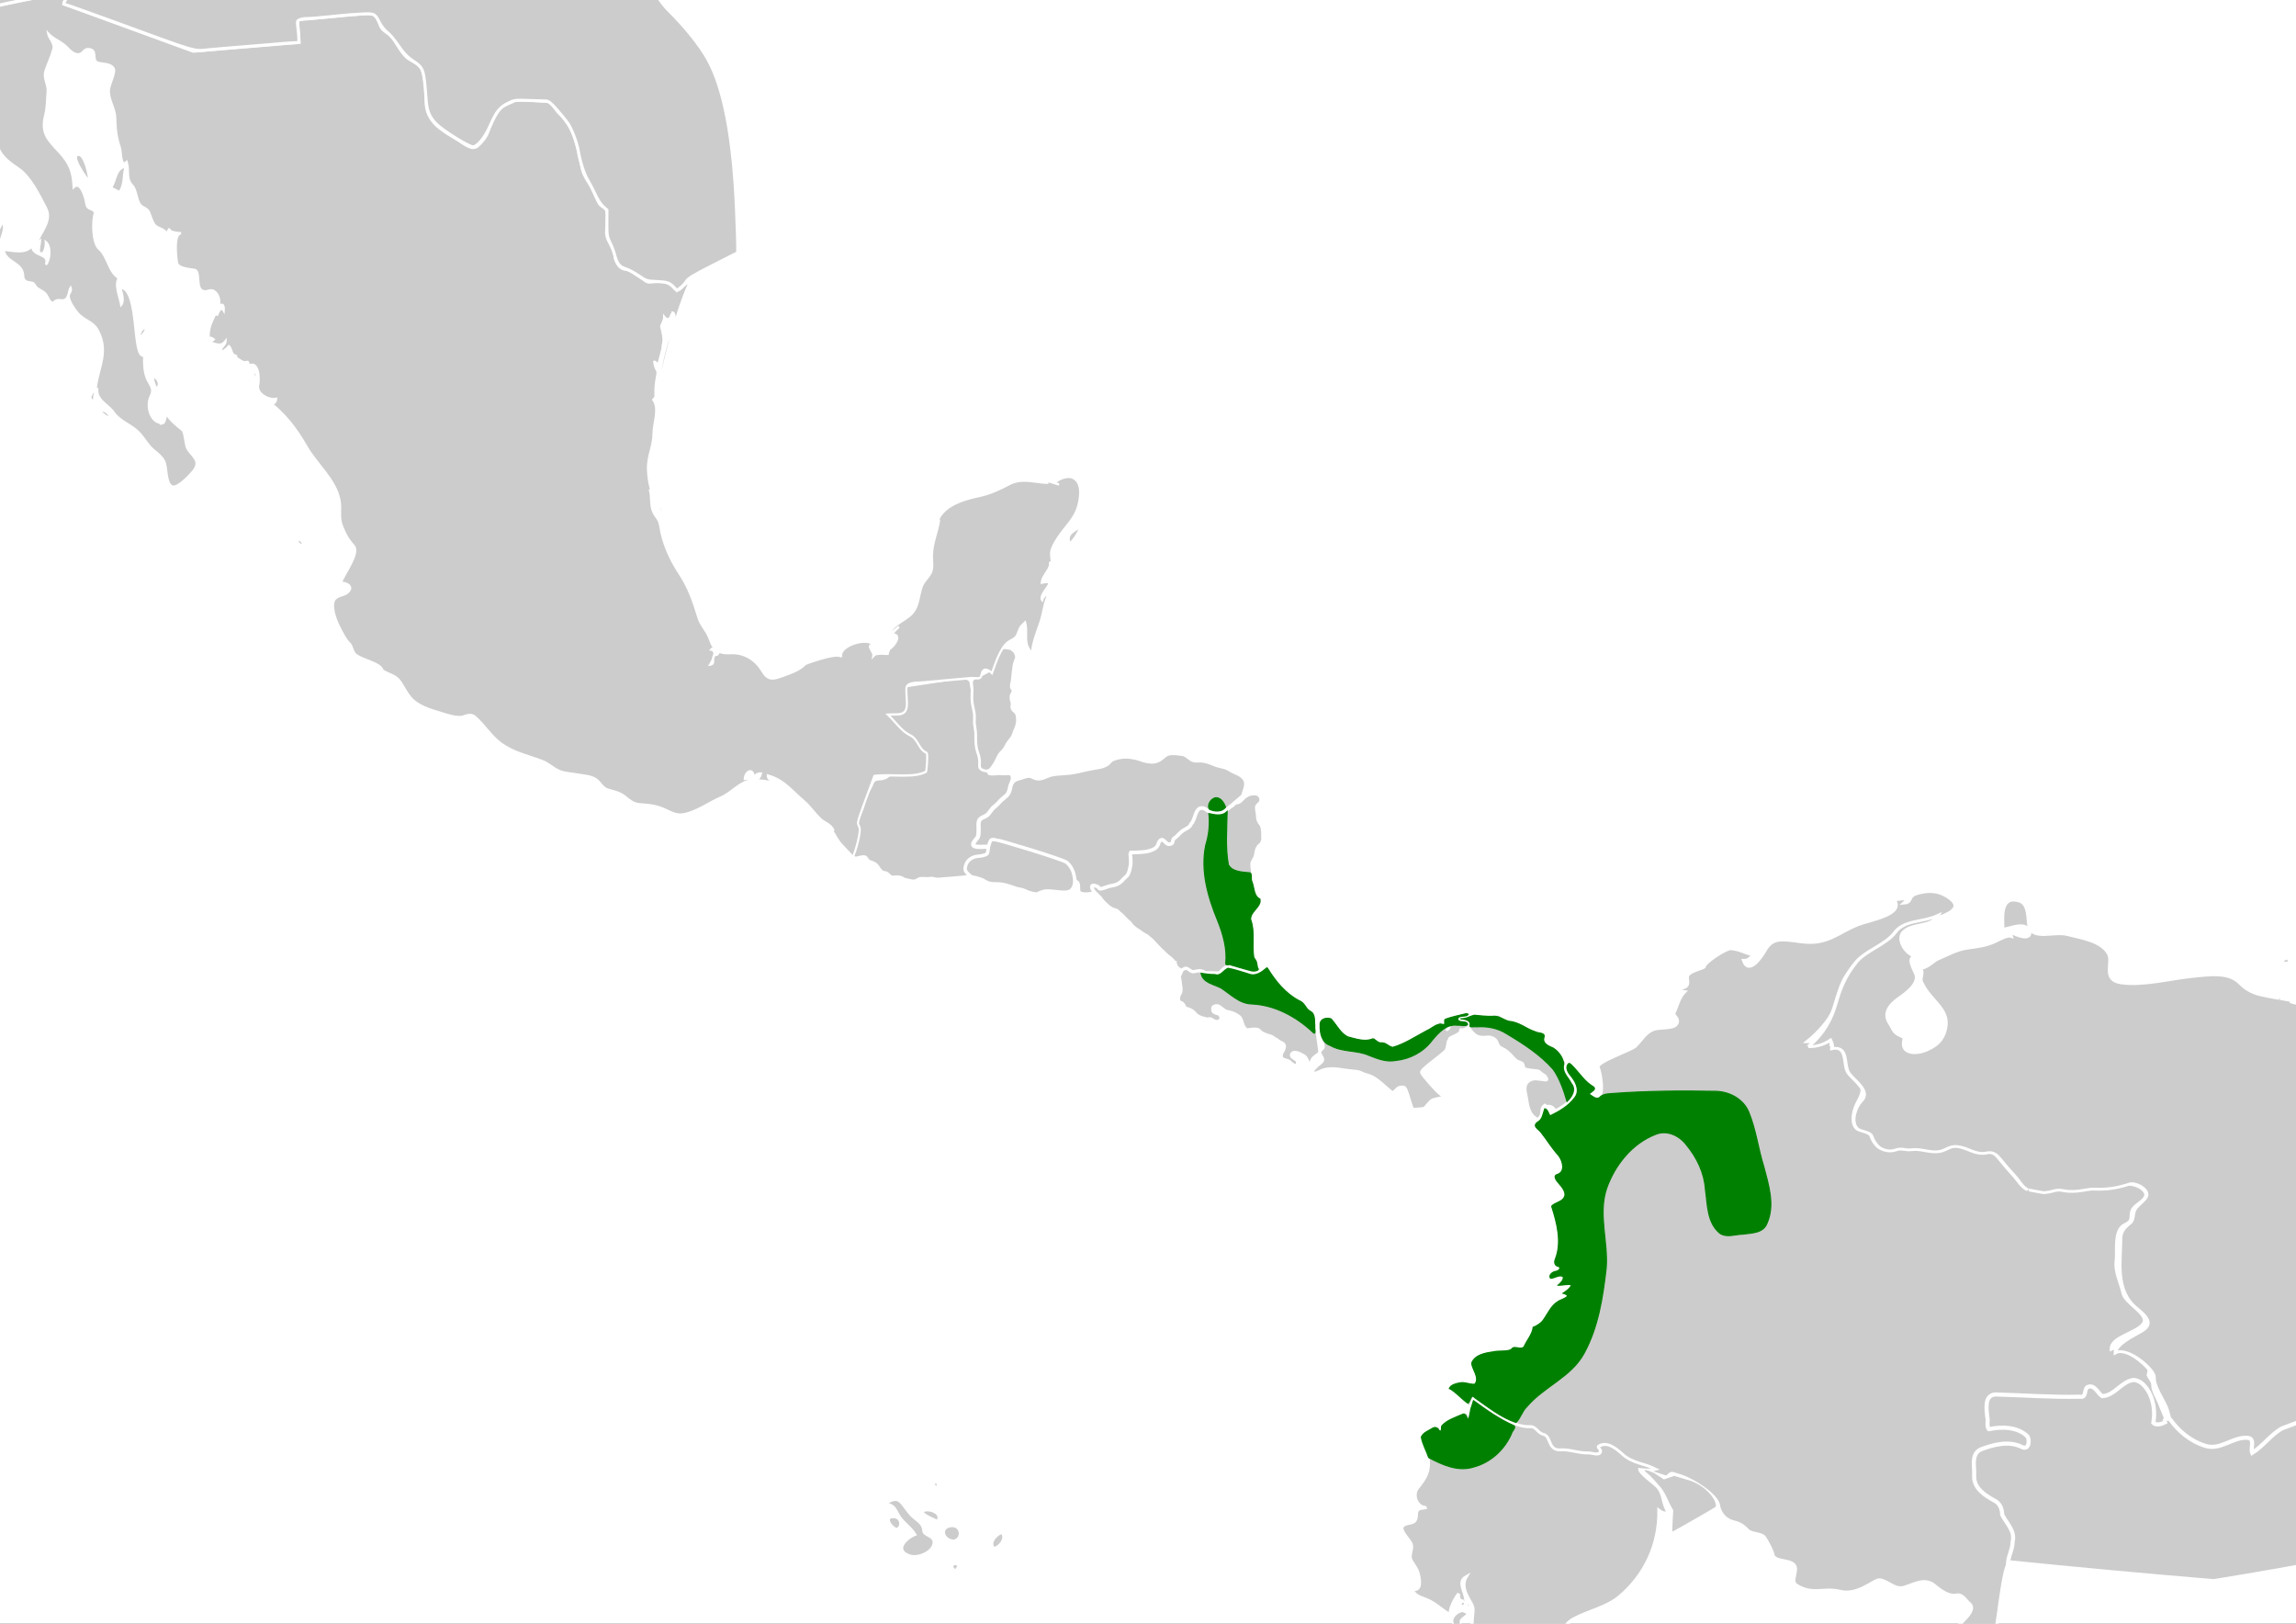<?xml version="1.0" encoding="UTF-8" standalone="no"?>
<!-- Created with Inkscape (http://www.inkscape.org/) -->

<svg
   xmlns:dc="http://purl.org/dc/elements/1.1/"
   xmlns:cc="http://creativecommons.org/ns#"
   xmlns:rdf="http://www.w3.org/1999/02/22-rdf-syntax-ns#"
   xmlns:svg="http://www.w3.org/2000/svg"
   xmlns="http://www.w3.org/2000/svg"
   xmlns:sodipodi="http://sodipodi.sourceforge.net/DTD/sodipodi-0.dtd"
   xmlns:inkscape="http://www.inkscape.org/namespaces/inkscape"
   width="297mm"
   height="210mm"
   id="svg5193"
   sodipodi:version="0.32"
   inkscape:version="0.92.4 (5da689c313, 2019-01-14)"
   sodipodi:docname="Tachyphonus delatrii map.svg"
   inkscape:output_extension="org.inkscape.output.svg.inkscape"
   version="1.1">
  <rect width="100%" height="100%" fill="#333333" stroke="none"/>
  <defs
     id="defs5195">
    <inkscape:perspective
       sodipodi:type="inkscape:persp3d"
       inkscape:vp_x="0 : 396.85039 : 1"
       inkscape:vp_y="0 : 1066.6667 : 0"
       inkscape:vp_z="1122.5197 : 396.85039 : 1"
       inkscape:persp3d-origin="561.25983 : 264.56692 : 1"
       id="perspective5202" />
  </defs>
  <sodipodi:namedview
     inkscape:document-units="mm"
     pagecolor="#ffffff"
     bordercolor="#666666"
     borderopacity="1.0"
     inkscape:pageopacity="1"
     inkscape:pageshadow="2"
     inkscape:zoom="0.43415835"
     inkscape:cx="690.37247"
     inkscape:cy="187.25408"
     inkscape:current-layer="layer1"
     id="namedview5197"
     showgrid="false"
     inkscape:window-width="1920"
     inkscape:window-height="1027"
     inkscape:window-x="-8"
     inkscape:window-y="22"
     inkscape:window-maximized="1" />
  <g
     inkscape:groupmode="layer"
     id="layer3"
     inkscape:label="Layer 01"
     style="display:inline">
    <rect
       style="opacity:1;fill:#ffffff;fill-opacity:1;stroke:#ffffff;stroke-width:1.4;stroke-miterlimit:4;stroke-dasharray:none;stroke-opacity:1"
       id="rect5617"
       width="1269.122"
       height="875.257"
       x="-39.156"
       y="-51.613" />
  </g>
  <g
     inkscape:label="Layer 1"
     inkscape:groupmode="layer"
     id="layer1"
     style="display:inline">
    <path
       d="m 447.643,376.268 c -1.399,1.406 -3.433,1.298 -5.156,1.013 -1.077,-0.178 -2.147,-0.574 -3.227,-0.699 -1.396,-0.159 -2.539,0.387 -3.514,1.403 -1.557,1.622 -2.667,2.48 -4.808,2.805 -1.083,0.164 -2.427,0.015 -3.391,0.707 -0.929,0.666 -1.343,2.496 -1.952,3.497 -1.898,3.111 -2.764,6.155 -3.765,9.694 -0.782,2.765 -2.922,5.139 -3.041,8.102 -0.114,2.851 1.625,5.655 0.182,8.409 -0.926,1.773 -2.146,4.2 -2.089,6.272 0.072,2.629 2.255,1.724 3.787,1.395 0.649,-0.141 1.569,-0.374 2.216,-0.129 1.038,0.394 1.252,1.842 2.35,2.253 1.322,0.496 2.626,0.835 3.606,1.997 0.921,1.09 1.479,2.527 2.766,3.187 0.772,0.397 1.506,0.118 2.25,0.696 0.926,0.72 1.512,1.851 2.793,1.742 2.042,-0.171 3.381,-0.289 5.181,0.848 0.592,0.373 0.993,0.335 1.664,0.492 1.117,0.26 2.25,0.682 3.412,0.591 1.187,-0.092 2.005,-1.145 3.13,-1.259 1.454,-0.149 2.884,0.227 4.365,-0.011 1.198,-0.193 1.795,-0.05 2.912,0.252 1.099,0.296 2.263,0.015 3.38,-0.072 2.406,-0.183 16.484,-1.043 18.647,-2.523 1.484,-1.016 15.5,-45.193 15.478,-46.493 -0.048,-2.774 -1.941,-2.04 -3.833,-2.045 -1.221,-0.002 -2.337,-0.182 -3.561,-0.058 -1.322,0.135 -2.953,0.36 -4.155,-0.22 -0.098,-0.048 -0.479,-1.745 -0.571,-1.98 -0.274,-0.69 -0.385,-0.848 -0.946,-1.264 -0.99,-0.732 -2.096,-1.3 -2.443,-2.675 -0.461,-1.841 -3.917,-37.949 -4.976,-39.328 -0.626,-0.816 -1.562,-1.143 -2.473,-1.407 -0.437,-0.126 -0.954,-0.38 -1.403,-0.416 -0.501,-0.04 -1.067,0.251 -1.543,0.404 l -32.425,4.921 1.169,10.841 c -1.967,0.298 -3.934,0.597 -5.9,0.895 -0.664,0.101 -1.329,0.202 -1.993,0.302 -0.461,0.07 -1.298,0.017 -1.709,0.243 -0.905,0.5 0.602,1.042 0.947,1.176 1.117,0.43 1.87,1.023 2.845,1.722 0.765,0.549 1.677,0.7 2.505,1.09 0.76,0.358 1.318,0.945 1.852,1.625 0.736,0.933 1.725,1.688 2.654,2.372 0.921,0.677 1.898,1.234 2.756,2.012 1.071,0.97 2.111,1.978 3.198,2.926 1.275,1.114 2.483,2.171 3.192,3.832 0.79,1.847 1.304,3.829 1.132,5.909 -0.146,1.775 -0.175,3.611 -1.493,4.956 z"
       id="path460"
       style="fill:#cccccc;fill-opacity:1;stroke:#ffffff;stroke-width:1.19;stroke-miterlimit:4;stroke-dasharray:none;stroke-opacity:1"
       inkscape:connector-curvature="0" />
    <path
       d="m 475.268,343.109 c 0.262,2.377 1.132,4.597 1.163,7.011 0.018,1.307 -0.118,2.634 0.007,3.887 0.121,1.211 0.387,2.37 0.524,3.578 0.123,1.093 0.064,2.141 0.066,3.227 0.006,2.249 0.173,4.812 0.944,6.935 0.7,1.925 1.101,3.757 0.928,5.804 -0.056,0.665 -0.109,1.408 0.263,1.972 0.483,0.73 1.644,1.122 2.473,1.275 2.438,0.454 3.295,-1.66 4.495,-3.365 1.218,-1.729 1.727,-4.135 3.296,-5.623 0.947,-0.896 1.843,-2.037 2.406,-3.246 0.732,-1.57 1.858,-2.651 2.831,-4.026 0.689,-0.975 0.902,-2.273 1.393,-3.348 0.883,-1.932 1.508,-3.522 1.352,-5.68 -0.078,-1.068 -0.088,-2.218 -0.74,-3.045 -0.518,-0.657 -1.59,-1.281 -1.865,-2.133 -0.304,-0.937 0.104,-1.843 -0.005,-2.749 -0.053,-0.445 -0.327,-0.903 -0.398,-1.371 -0.066,-0.438 -0.118,-0.893 -0.151,-1.334 -0.09,-1.218 0.579,-1.603 0.935,-2.701 0.363,-1.124 -0.681,-1.498 -0.757,-2.471 -0.067,-0.865 0.321,-1.974 0.422,-2.845 0.164,-1.404 0.294,-2.788 0.456,-4.186 0.145,-1.254 0.287,-2.592 0.526,-3.832 0.18,-0.931 0.542,-1.807 0.903,-2.678 0.351,-0.848 0.225,-1.377 -0.075,-2.256 -0.196,-0.575 -0.471,-1.317 -0.96,-1.707 -0.179,-0.144 -0.432,-0.161 -0.634,-0.346 -0.204,-0.186 -0.279,-0.468 -0.526,-0.621 -0.347,-0.215 -0.871,-0.253 -1.265,-0.336 -0.807,-0.17 -1.626,-0.289 -2.443,-0.263 -0.697,0.021 -2.298,0.014 -2.847,0.504 -0.313,0.278 -0.364,0.939 -0.434,1.311 -0.127,0.666 -0.25,1.295 -0.45,1.949 -0.329,1.074 -0.877,1.468 -1.602,2.287 -0.686,0.774 -1.206,1.781 -1.465,2.819 -0.22,0.882 -0.407,1.786 -0.957,2.561 -0.257,0.363 -0.464,0.413 -0.868,0.587 -0.741,0.318 -1.392,0.797 -2.132,1.123 -1.417,0.624 -3.225,1.2 -4.39,2.188 -1.277,1.084 -0.384,3.385 -0.407,4.878 -0.033,2.13 -0.244,4.149 -0.011,6.269 z"
       id="path462"
       style="fill:#cccccc;fill-opacity:1;stroke:#ffffff;stroke-width:1.329;stroke-miterlimit:4;stroke-dasharray:none;stroke-opacity:1"
       inkscape:transform-center-x="-11.730313"
       inkscape:transform-center-y="-9.7746974"
       inkscape:connector-curvature="0" />
    <path
       d="m 504.082,379.354 c -0.324,-0.099 -0.659,-0.167 -1.017,-0.176 -1.441,-0.039 -2.793,0.713 -4.151,1.039 -1.401,0.334 -2.866,0.769 -3.808,1.829 -1.667,1.878 -0.955,4.684 -2.745,6.547 -0.94,0.978 -2.1,1.75 -3.062,2.71 -1.036,1.029 -1.918,2.194 -3.131,3.073 -1.689,1.226 -2.236,3.247 -4.052,4.403 -0.959,0.609 -2.276,0.88 -3.007,1.751 -1.111,1.319 -0.536,3.566 -0.659,5.112 -0.089,1.124 0.089,2.605 -0.456,3.638 -0.508,0.961 -3.621,3.564 -1.417,4.368 1.984,0.721 4.2,0.05 6.251,0.341 1.01,0.145 2.055,0.481 3.026,0.649 1.889,0.327 2.544,2.406 4.629,2.67 1.56,0.197 1.664,0.712 2.734,1.637 2.014,1.74 5.412,3.003 8.215,2.756 1.446,-0.127 2.09,-1.017 3.321,-1.527 0.893,-0.37 2.076,-0.385 3.054,-0.514 1.905,-0.253 3.921,0.172 5.555,1.085 0.792,0.443 1.038,1.28 1.252,2.045 0.23,0.808 0.339,1.611 0.61,2.393 0.238,0.684 0.511,1.36 0.819,2.019 0.259,0.555 0.47,1.118 0.92,1.578 0.351,0.361 0.798,0.471 1.316,0.509 0.314,0.025 0.631,-0.019 0.941,0.046 0.313,0.067 0.623,0.271 0.954,0.253 0.262,-0.014 0.526,-0.179 0.773,-0.252 0.812,-0.246 1.793,-0.784 2.684,-0.638 0.393,0.066 0.716,0.323 1.015,0.544 0.307,0.228 0.565,0.452 0.688,0.799 0.121,0.339 0.166,0.655 0.478,0.906 0.36,0.29 0.783,0.429 0.962,0.864 0.101,0.246 0.167,0.515 0.207,0.796 0.119,0.842 0.084,1.68 0.107,2.535 0.111,4.167 10.702,0.926 13.447,0.525 6.29,-0.923 12.228,-4.357 18.548,-4.745 l 48.696,-41.791 c 0.52,-2.032 1.788,-4.557 1.467,-6.655 -0.364,-2.397 -2.784,-4.007 -5.087,-4.89 -1.673,-0.637 -3.053,-1.76 -4.722,-2.409 -1.769,-0.686 -3.731,-0.832 -5.482,-1.57 -1.918,-0.804 -3.82,-1.562 -5.93,-1.863 -1.69,-0.239 -3.865,0.333 -5.358,-0.569 -1.703,-1.028 -2.556,-2.381 -4.752,-2.697 -1.788,-0.257 -3.612,-0.493 -5.422,-0.36 -2.189,0.159 -2.982,1.069 -4.518,2.302 -1.005,0.809 -2.184,1.506 -3.532,1.729 -2.218,0.368 -4.939,-0.357 -7.003,-1.112 -2.748,-1.005 -6.353,-1.514 -9.274,-1.096 -1.652,0.237 -4.741,0.932 -5.692,2.257 -1.474,2.055 -4.44,2.613 -6.94,2.992 -3.556,0.541 -6.98,1.517 -10.501,2.174 -3.65,0.681 -7.437,0.457 -11.069,1.242 -2.397,0.516 -4.717,2.42 -7.317,1.754 -0.898,-0.232 -1.69,-0.736 -2.565,-1.005 z"
       id="path466"
       style="fill:#cccccc;fill-opacity:1;stroke:#ffffff;stroke-width:2.088;stroke-miterlimit:4;stroke-dasharray:none;stroke-opacity:1"
       inkscape:transform-center-x="-15.948812"
       inkscape:transform-center-y="10.585067"
       inkscape:connector-curvature="0" />
    <path
       d="m 486.884,410.541 c -0.61,-0.024 -1.559,-0.28 -2.115,-0.032 -0.616,0.28 -0.876,1.43 -1.104,1.996 -0.444,1.097 -0.554,2.277 -0.682,3.443 -0.169,1.531 -0.591,1.719 -2.255,2.206 -1.169,0.343 -2.296,0.294 -3.469,0.514 -2.267,0.428 -4.294,1.983 -4.944,3.901 -0.351,1.035 -0.759,2.229 -0.162,3.247 0.489,0.832 1.503,1.817 2.293,2.442 0.756,0.6 1.727,0.517 2.628,0.788 0.682,0.208 1.353,0.468 2.109,0.661 1.715,0.44 2.76,1.623 4.528,2.069 1.774,0.446 3.683,0.176 5.49,0.387 1.829,0.213 3.449,0.713 5.154,1.254 0.839,0.267 1.695,0.639 2.524,0.888 1.252,0.377 2.477,0.397 3.718,0.916 1.047,0.436 1.915,0.904 3.081,1.195 0.821,0.204 1.953,0.571 2.8,0.59 0.854,0.02 1.337,-0.382 2.039,-0.671 1.276,-0.527 2.493,-0.862 3.919,-0.806 2.538,0.1 5.041,0.566 7.588,0.63 1.444,0.037 3.086,-0.191 4.017,-1.252 2.022,-2.299 1.483,-5.951 0.681,-8.51 -0.55,-1.758 -1.719,-3.611 -3.195,-4.851 -1.796,-1.504 -33.033,-10.944 -34.642,-11.005 z"
       id="path464"
       style="fill:#cccccc;fill-opacity:1;stroke:#ffffff;stroke-width:1.675;stroke-miterlimit:4;stroke-dasharray:none;stroke-opacity:1"
       inkscape:connector-curvature="0" />
    <path
       d="m 574.257,470.467 c -0.418,-0.168 -0.747,-0.792 -1.05,-1.116 -0.692,-0.744 -1.524,-1.297 -2.309,-1.935 -0.721,-0.586 -1.375,-1.256 -2.038,-1.904 -0.561,-0.546 -1.168,-1.059 -1.71,-1.616 -1.141,-1.176 -2.274,-2.342 -3.361,-3.564 -0.588,-0.665 -1.237,-1.207 -1.929,-1.762 -0.378,-0.301 -0.708,-0.644 -1.101,-0.926 -0.369,-0.263 -0.786,-0.431 -1.183,-0.64 -0.377,-0.198 -0.72,-0.482 -1.092,-0.701 -0.464,-0.272 -0.867,-0.625 -1.31,-0.929 -0.921,-0.635 -1.99,-1.188 -2.815,-1.942 -0.645,-0.591 -1.244,-1.108 -1.68,-1.865 -0.393,-0.684 -1.251,-1.131 -1.794,-1.713 -0.789,-0.845 -1.684,-1.652 -2.439,-2.493 -0.35,-0.388 -0.826,-0.629 -1.195,-1.004 -0.312,-0.318 -0.602,-0.669 -0.957,-0.948 -0.677,-0.533 -1.475,-0.557 -2.303,-0.898 -0.773,-0.316 -1.669,-0.955 -2.292,-1.482 -1.254,-1.058 -2.54,-2.277 -3.472,-3.631 -0.39,-0.567 -0.788,-1.008 -1.32,-1.453 -0.352,-0.293 -0.607,-0.623 -0.902,-0.966 -0.254,-0.295 -0.596,-0.464 -0.858,-0.744 -0.368,-0.396 -0.672,-0.991 -0.962,-1.446 -0.235,-0.37 -0.508,-1.22 -0.282,-1.655 0.165,-0.314 0.605,-0.298 0.987,-0.258 0.775,0.076 1.768,0.403 2.291,1 0.349,0.398 0.256,0.656 0.877,0.595 0.58,-0.059 1.144,-0.245 1.696,-0.416 0.647,-0.201 1.314,-0.438 1.952,-0.671 1.222,-0.439 2.539,-0.471 3.775,-0.911 1.172,-0.416 2.167,-1.056 3.046,-1.932 0.531,-0.531 0.967,-1.154 1.564,-1.631 0.39,-0.308 0.733,-0.588 1.039,-0.984 0.566,-0.731 0.918,-1.802 1.143,-2.704 0.121,-0.479 0.155,-0.97 0.273,-1.451 0.182,-0.742 0.326,-1.291 0.297,-2.06 -0.032,-0.843 -0.018,-1.687 -0.08,-2.529 -0.056,-0.762 -0.327,-1.73 0.053,-2.431 1.932,0.009 3.841,-0.131 5.77,-0.262 1.97,-0.134 4.053,-0.595 5.785,-1.554 1.257,-0.696 1.761,-1.695 2.154,-3.006 0.232,-0.779 1.136,-1.815 2.047,-1.314 0.982,0.539 1.507,1.822 2.747,2.03 0.733,0.122 1.829,-0.223 1.973,-0.958 0.105,-0.54 0.157,-1.035 0.435,-1.524 0.263,-0.459 0.904,-0.673 1.272,-1.058 0.751,-0.79 1.544,-1.559 2.376,-2.32 0.984,-0.9 2.161,-1.385 3.301,-2.095 0.593,-0.368 1.09,-0.803 1.401,-1.43 0.172,-0.346 0.266,-0.549 0.523,-0.818 0.263,-0.278 0.451,-0.583 0.61,-0.931 0.315,-0.693 0.642,-1.427 0.876,-2.148 0.304,-0.936 0.596,-1.812 1.059,-2.691 0.321,-0.611 0.992,-1.407 1.683,-1.6 0.668,-0.185 1.647,-0.064 2.226,0.271 0.912,0.527 1.526,1.205 2.585,1.441 1.09,0.243 2.05,0.806 3.223,0.726 0.853,-0.058 1.725,-0.04 2.554,-0.273 0.387,-0.108 0.784,-0.267 1.069,-0.553 0.128,-0.13 0.2,-0.322 0.336,-0.434 0.176,-0.148 0.472,-0.219 0.671,-0.351 0.672,-0.443 1.335,-0.965 1.957,-1.463 0.438,-0.349 0.952,-0.593 1.384,-0.947 0.396,-0.325 0.7,-0.837 1.18,-1.051 0.328,-0.149 0.699,-0.098 1.043,-0.19 0.497,-0.133 1.003,-0.424 1.389,-0.756 0.108,-0.095 0.275,-0.244 0.36,-0.349 0.208,-0.256 0.381,-0.403 0.641,-0.637 0.661,-0.593 1.208,-1.224 2.039,-1.616 0.316,-0.147 0.563,-0.407 0.886,-0.525 0.604,-0.225 1.388,-0.402 2.028,-0.46 0.741,-0.067 1.484,-0.043 2.204,0.17 0.745,0.223 1.285,0.739 1.637,1.43 0.156,0.309 0.386,0.7 0.388,1.052 0.002,0.387 -0.059,0.804 -0.129,1.183 -0.132,0.734 -0.791,1.084 -1.269,1.586 -0.244,0.257 -0.575,0.582 -0.714,0.912 -0.091,0.217 -0.045,0.439 -0.035,0.666 0.017,0.338 0.033,0.673 0.06,1.011 0.027,0.364 0.086,0.705 0.18,1.057 0.129,0.473 0.17,1.033 0.206,1.522 0.039,0.526 0.043,1.068 0.132,1.588 0.164,0.973 0.609,1.829 1.249,2.588 0.929,1.097 1.049,2.429 1.157,3.793 0.085,1.058 -0.032,2.113 0.058,3.176 0.1,1.17 -0.343,2.352 -1.162,3.176 -0.3,0.301 -0.689,0.531 -0.954,0.864 -0.271,0.346 -0.411,0.774 -0.649,1.139 -0.543,0.837 -0.446,1.792 -0.684,2.712 -0.132,0.508 -0.21,0.996 -0.429,1.48 -0.228,0.507 -0.518,0.987 -0.767,1.486 -0.219,0.436 -0.521,0.872 -0.655,1.346 -0.058,0.202 0.004,0.383 0.002,0.593 -0.002,0.271 -0.029,0.542 -0.021,0.815 0.023,0.665 0.103,1.299 0.211,1.958 0.127,0.772 0.136,1.583 0.189,2.365 0.04,0.609 0.199,1.203 0.21,1.806 0.014,0.84 0.264,1.639 0.567,2.416 0.123,0.319 0.254,0.634 0.367,0.959 0.123,0.358 0.105,0.603 0.121,0.971 0.03,0.689 0.27,1.348 0.414,2.017 0.128,0.59 0.36,1.284 0.752,1.762 0.201,0.246 0.464,0.603 0.729,0.784 0.25,0.17 0.705,0.156 1.003,0.257 0.539,0.182 0.498,0.744 0.538,1.233 0.08,1.017 -0.056,1.863 -0.545,2.773 -0.369,0.684 -0.879,1.176 -1.444,1.707 -0.518,0.486 -0.962,1.039 -1.412,1.586 -0.503,0.615 -0.863,1.168 -1.074,1.942 -0.122,0.447 -0.344,0.854 -0.521,1.279 -0.189,0.448 0.106,0.683 0.312,1.078 0.22,0.419 0.345,0.946 0.47,1.409 0.666,2.448 0.801,4.988 0.656,7.499 -0.025,0.424 0.003,0.846 -0.009,1.268 -0.016,0.6 -0.065,1.124 0.049,1.71 0.054,0.273 -0.029,0.494 -0.088,0.762 -0.077,0.355 -0.091,0.714 -0.12,1.072 -0.053,0.699 -0.084,1.353 -0.033,2.052 0.052,0.704 -0.11,1.723 0.53,2.215 0.621,0.481 1.295,1.204 1.43,2.002 0.037,0.215 0.05,0.452 0.056,0.667 0.011,0.343 -0.123,0.65 -0.114,0.991 0.003,0.153 -0.024,0.475 0.046,0.608 0.106,0.201 0.48,0.309 0.665,0.452 0.381,0.289 0.681,0.799 0.583,1.286 -0.082,0.41 -0.467,0.783 -0.735,1.097 -0.851,0.989 -1.865,1.82 -2.808,2.723 l -32.403,-0.745 -5.623,-4.406 -0.917,-2.337 z"
       id="path468"
       style="fill:#cccccc;fill-opacity:1;stroke:#ffffff;stroke-width:1.797;stroke-miterlimit:4;stroke-dasharray:none;stroke-opacity:1"
       inkscape:connector-curvature="0" />
    <path
       d="m 644.894,514.984 c 0.335,-0.401 0.458,-0.91 0.363,-1.472 -0.223,-1.322 -0.363,-2.657 -0.556,-3.986 -0.191,-1.322 -0.39,-2.649 -0.566,-3.978 -0.187,-1.395 -0.363,-2.801 -0.484,-4.205 -0.11,-1.303 -0.195,-2.615 -0.17,-3.924 0.018,-0.878 -0.308,-1.786 -0.669,-2.573 -0.362,-0.789 -1.207,-0.791 -1.831,-1.219 -0.456,-0.314 -1.03,-0.487 -1.337,-0.983 -0.308,-0.494 -0.306,-1.123 -0.686,-1.581 -0.628,-0.756 -1.224,-1.577 -2.1,-2.065 -0.396,-0.22 -0.814,-0.389 -1.23,-0.568 -0.42,-0.181 -0.791,-0.455 -1.187,-0.684 -0.509,-0.292 -1.026,-0.548 -1.535,-0.835 -0.858,-0.485 -1.71,-1.103 -2.416,-1.797 -0.6,-0.59 -1.16,-1.187 -1.684,-1.846 -0.171,-0.213 -0.362,-0.298 -0.587,-0.437 -0.343,-0.212 -0.677,-0.463 -0.988,-0.718 -0.455,-0.372 -0.824,-0.836 -1.277,-1.211 -0.419,-0.35 -0.723,-0.732 -0.947,-1.23 -0.201,-0.455 -0.257,-0.921 -0.63,-1.288 -0.538,-0.53 -1.037,-1.074 -1.527,-1.65 -0.261,-0.311 -0.606,-0.572 -0.745,-0.968 -0.067,-0.194 -0.039,-0.417 -0.12,-0.604 -0.073,-0.168 -0.195,-0.337 -0.277,-0.506 -0.183,-0.381 -0.378,-0.757 -0.608,-1.111 -0.357,-0.552 -0.856,-1.145 -1.494,-1.354 -0.432,-0.142 -0.649,-0.067 -0.997,0.225 -0.34,0.285 -0.63,0.623 -0.955,0.923 -0.277,0.258 -0.553,0.517 -0.829,0.776 -0.362,0.335 -0.733,0.568 -1.147,0.832 -0.67,0.427 -1.496,0.569 -2.28,0.608 -0.732,0.036 -1.441,0.06 -2.168,-0.025 -0.703,-0.083 -1.353,-0.646 -2.011,-0.887 -0.455,-0.165 -0.947,-0.336 -1.424,-0.42 -0.242,-0.045 -0.487,-0.011 -0.72,-0.06 -0.384,-0.079 -0.733,-0.245 -1.126,-0.308 -0.503,-0.08 -1.042,-0.196 -1.524,-0.359 -0.411,-0.14 -0.803,-0.31 -1.22,-0.438 -0.465,-0.144 -0.825,-0.449 -1.313,-0.532 -0.271,-0.046 -0.535,-0.124 -0.804,-0.181 -0.241,-0.054 -0.556,-0.175 -0.8,-0.103 -0.146,0.044 -0.296,0.181 -0.431,0.256 -0.792,0.436 -1.567,0.921 -2.234,1.538 -0.332,0.308 -0.587,0.648 -0.853,1.011 -0.087,0.122 -0.199,0.299 -0.329,0.381 -0.153,0.099 -0.387,0.083 -0.559,0.108 -0.32,0.043 -0.631,0.079 -0.951,0.098 -1.121,0.062 -2.206,-0.182 -3.321,-0.125 -0.446,0.024 -0.877,0.008 -1.319,0.012 -0.33,0.003 -0.722,0.065 -1.028,-0.074 -0.32,-0.143 -0.623,-0.331 -0.943,-0.476 -0.617,-0.277 -1.202,-0.507 -1.886,-0.469 -0.736,0.038 -1.468,0.211 -2.194,0.34 -0.376,0.066 -0.761,0.181 -1.146,0.144 -0.336,-0.03 -0.699,-0.295 -0.999,-0.451 -0.501,-0.259 -0.896,-0.655 -1.38,-0.931 -0.417,-0.239 -0.759,-0.359 -1.231,-0.266 -0.319,0.066 -0.566,0.231 -0.848,0.379 -0.173,0.091 -0.348,0.132 -0.494,0.269 -0.439,0.413 -0.597,1.056 -0.828,1.591 -0.225,0.519 -0.507,1.013 -0.695,1.547 -0.158,0.449 -0.052,0.683 0.074,1.111 0.165,0.562 0.19,1.192 0.264,1.773 0.081,0.637 0.159,1.277 0.257,1.912 0.11,0.708 0.216,1.416 0.17,2.117 -0.02,0.325 -0.072,0.651 -0.171,0.976 -0.158,0.518 -0.562,0.878 -0.736,1.385 -0.177,0.508 -0.335,1.126 -0.355,1.662 -0.017,0.466 0.058,1.054 0.348,1.429 0.226,0.292 0.553,0.53 0.916,0.597 0.38,0.072 0.636,0.386 0.905,0.663 0.264,0.271 0.539,0.502 0.645,0.875 0.109,0.387 0.255,0.811 0.575,1.077 0.358,0.298 0.769,0.343 1.21,0.426 0.395,0.075 0.756,0.251 1.102,0.448 0.336,0.191 0.686,0.283 1.009,0.507 0.69,0.478 1.227,1.133 1.793,1.748 0.499,0.543 1.202,0.948 1.86,1.257 0.795,0.375 1.583,0.588 2.443,0.752 0.424,0.08 0.908,0.386 1.338,0.332 0.507,-0.064 0.953,-0.209 1.475,-0.096 0.324,0.07 0.585,0.2 0.867,0.361 0.25,0.144 0.48,0.332 0.727,0.486 0.308,0.193 0.735,0.298 1.088,0.361 0.447,0.083 0.776,0.092 1.223,0.019 0.525,-0.089 0.737,-0.389 1.025,-0.821 0.278,-0.41 0.356,-0.661 0.272,-1.155 -0.076,-0.45 -0.163,-0.756 -0.429,-1.136 -0.423,-0.601 -1.179,-0.733 -1.838,-0.922 -0.539,-0.153 -1.292,-0.449 -1.56,-0.999 -0.123,-0.251 -0.171,-0.656 -0.176,-0.927 -0.005,-0.314 0.012,-0.858 0.226,-1.112 0.291,-0.343 0.967,-0.456 1.382,-0.557 0.786,-0.188 1.406,0.256 2.021,0.676 0.4,0.271 0.76,0.6 1.151,0.887 0.443,0.325 0.853,0.665 1.348,0.907 0.25,0.123 0.453,0.263 0.73,0.312 0.221,0.041 0.455,0.069 0.673,0.134 0.839,0.256 1.764,0.379 2.564,0.758 0.352,0.168 0.704,0.329 1.057,0.495 0.334,0.157 0.604,0.399 0.916,0.59 0.394,0.24 0.937,0.563 1.215,0.92 0.4,0.517 0.603,1.194 0.862,1.787 0.156,0.356 0.209,0.76 0.328,1.13 0.133,0.413 0.297,0.814 0.487,1.205 0.269,0.552 0.561,1.09 1.028,1.506 0.167,0.148 0.411,0.408 0.634,0.459 0.208,0.047 0.55,-0.017 0.762,-0.042 0.32,-0.039 0.644,-0.094 0.962,-0.147 0.788,-0.131 1.51,-0.166 2.306,-0.159 0.568,0.006 1.167,0.03 1.661,0.335 0.409,0.251 0.696,0.564 1.009,0.917 0.346,0.39 0.814,0.558 1.256,0.81 0.717,0.404 1.449,0.694 2.236,0.934 0.258,0.079 0.522,0.139 0.779,0.218 0.555,0.167 1.124,0.292 1.616,0.617 0.371,0.244 0.682,0.579 1.069,0.797 0.339,0.19 0.69,0.335 1.02,0.549 0.667,0.437 1.181,0.991 1.935,1.284 0.629,0.247 1.523,0.726 1.695,1.443 0.211,0.889 -0.192,1.88 -0.6,2.663 -0.355,0.681 -0.842,1.371 -0.876,2.166 -0.016,0.389 0.024,0.889 0.176,1.251 0.253,0.599 0.84,0.68 1.377,0.913 0.724,0.316 1.525,0.411 2.221,0.784 0.301,0.16 0.457,0.36 0.693,0.602 0.537,0.544 1.092,1.016 1.826,1.274 0.43,0.15 1,0.404 1.384,0.027 0.462,-0.455 0.306,-0.959 0.307,-1.555 0.003,-0.659 -0.508,-1.044 -1.037,-1.364 -0.503,-0.306 -0.942,-0.656 -1.426,-0.983 -0.294,-0.198 -0.522,-0.79 -0.526,-1.145 -0.005,-0.418 0.687,-0.948 1.057,-1.102 0.652,-0.27 1.443,0.044 2.081,0.215 0.546,0.145 1.091,0.356 1.562,0.674 0.446,0.303 0.927,0.451 1.399,0.715 0.484,0.27 0.713,0.651 1.019,1.099 0.5,0.729 0.829,1.622 1.159,2.443 0.143,0.354 0.291,1.095 0.852,0.754 0.503,-0.306 0.535,-1.246 0.73,-1.752 0.242,-0.632 0.595,-1.224 1.094,-1.68 0.693,-0.632 1.429,-1.137 2.191,-1.674 0.14,-0.099 0.262,-0.209 0.364,-0.334 z"
       id="path474"
       style="fill:#cccccc;fill-opacity:1;stroke:#ffffff;stroke-width:1.596;stroke-miterlimit:4;stroke-dasharray:none;stroke-opacity:1"
       inkscape:connector-curvature="0" />
    <path
       style="fill:#cccccc;stroke:#ffffff;stroke-width:1.4;stroke-miterlimit:4;stroke-dasharray:none"
       d="m 690.317,541.914 c -0.121,-0.264 -0.66,-2.076 -1.196,-4.027 -0.536,-1.951 -1.278,-4.225 -1.648,-5.052 -0.602,-1.346 -0.829,-1.502 -2.162,-1.477 -1.19,0.022 -1.754,0.307 -2.81,1.421 -0.727,0.767 -1.507,1.352 -1.732,1.299 -0.226,-0.052 -1.792,-1.341 -3.481,-2.864 -3.977,-3.587 -6.265,-5.088 -8.727,-5.725 -1.097,-0.284 -2.497,-0.803 -3.112,-1.152 -0.615,-0.35 -2.119,-0.693 -3.342,-0.762 -1.224,-0.069 -3.998,-0.41 -6.166,-0.757 -4.826,-0.773 -7.84,-0.526 -10.734,0.881 -2.248,1.093 -3.352,1.145 -3.45,0.164 -0.064,-0.637 1.852,-2.783 3.637,-4.074 1.487,-1.075 1.681,-1.974 0.737,-3.403 -1.057,-1.599 -1.045,-2.552 0.044,-3.419 1.158,-0.922 1.097,-1.851 -0.319,-4.833 -1.445,-3.044 -1.781,-7.823 -0.677,-9.626 0.675,-1.102 0.959,-1.227 3.319,-1.464 l 2.581,-0.259 1.321,2.039 c 0.726,1.122 1.705,2.378 2.176,2.792 0.47,0.414 1.329,1.488 1.908,2.387 1.203,1.867 2.433,2.379 8.214,3.415 3.411,0.611 3.729,0.604 5.278,-0.113 1.909,-0.885 2.702,-0.795 2.813,0.32 0.097,0.969 1.008,1.352 3.35,1.41 1.353,0.033 2.078,0.327 3,1.216 1.009,0.972 1.415,1.114 2.386,0.832 2.505,-0.727 8.459,-3.729 14.204,-7.16 3.305,-1.974 6.205,-3.609 6.444,-3.633 0.239,-0.024 0.653,-0.291 0.919,-0.594 1.287,-1.462 4.982,-3.209 7.275,-3.439 1.289,-0.129 3.189,-0.616 4.222,-1.081 1.744,-0.786 1.964,-0.807 3.079,-0.301 1.025,0.465 5.584,0.839 7.896,0.648 1.208,-0.1 0.836,0.469 -1.601,2.45 -3.8,3.088 -8.406,5.783 -9.262,5.418 -0.586,-0.25 -0.712,-0.146 -0.645,0.526 0.083,0.825 -1.217,1.741 -4.359,3.073 -0.631,0.268 -1.114,0.664 -1.073,0.881 0.041,0.217 -0.092,0.52 -0.297,0.674 -0.204,0.154 -0.471,1.084 -0.593,2.066 -0.122,0.983 -0.428,2.177 -0.68,2.654 -0.252,0.477 -2.737,2.616 -5.522,4.752 -5.551,4.257 -6.921,5.632 -6.479,6.499 0.856,1.677 7.475,9.145 9.073,10.237 1.023,0.699 1.773,1.376 1.667,1.504 -0.106,0.128 -1.433,0.473 -2.948,0.766 -2.602,0.505 -2.858,0.652 -4.627,2.662 l -1.873,2.128 -2.904,0.291 c -1.962,0.197 -2.975,0.136 -3.125,-0.188 z M 708.572,502.157 c -0.011,-0.109 -0.27,0.051 -0.577,0.357 -0.306,0.306 -0.548,0.645 -0.537,0.754 0.011,0.109 0.27,-0.051 0.577,-0.357 0.306,-0.306 0.548,-0.645 0.537,-0.754 z m -2.897,-2.595 c -0.17,-0.218 -0.502,-0.378 -0.739,-0.354 -0.268,0.027 -0.214,0.252 0.142,0.597 0.62,0.601 1.101,0.405 0.597,-0.244 z"
       id="path3632"
       inkscape:transform-center-y="10.311703"
       inkscape:connector-curvature="0" />
    <path
       d="m 717.786,496.717 c 1.427,-0.995 3.572,-1.462 5.304,-1.028 1.272,0.317 2.58,0.561 3.89,0.742 1.773,0.243 3.064,-0.004 4.693,-0.42 1.673,-0.425 1.979,0.882 3.227,1.547 2.231,1.188 4.96,1.234 7.33,2.101 0.915,0.337 2.075,0.77 2.928,1.195 0.768,0.385 1.345,1.232 2.186,1.661 1.488,0.759 3.041,1.133 4.637,1.602 1.046,0.309 2.569,0.55 3.448,1.187 0.855,0.622 0.016,1.781 -0.084,2.746 -0.142,1.366 0.67,2.165 1.98,2.652 1.341,0.499 2.235,0.669 3.361,1.588 0.771,0.63 1.453,1.185 1.978,1.981 0.471,0.71 0.821,1.479 1.204,2.211 0.82,1.567 2.403,3.525 3.736,4.753 0.381,0.351 1.151,0.615 1.354,1.086 0.498,1.151 -0.797,3.378 -0.87,4.617 -0.066,1.097 0.127,1.752 0.917,2.591 0.946,1 0.674,2.023 1.225,3.227 0.66,1.441 2.333,0.957 2.142,2.793 -0.116,1.105 -0.379,2.01 -1.054,2.925 -0.64,0.871 -1.571,1.493 -2.387,2.211 -0.552,0.483 -1.033,0.869 -1.604,1.313 -1.239,0.966 -3.32,2.502 -5.027,2.003 -1.891,-0.551 -2.011,-2.2 -3.638,-3.046 -1.252,-0.652 -2.682,-0.528 -3.03,0.88 -0.359,1.458 1.139,5.293 -0.851,6.091 -1.614,0.645 -3.716,-1.286 -4.755,-2.138 -3.107,-2.551 -3.084,-7.568 -3.89,-11.007 -0.643,-2.745 -0.699,-5.514 2.472,-6.828 1.815,-0.754 3.216,-0.239 5.085,-0.097 0.434,0.033 2.128,0.377 2.445,0.202 0.762,-0.421 -0.281,-1.955 -0.833,-2.421 -0.496,-0.418 -1.147,-0.667 -1.655,-1.084 -0.466,-0.386 -0.79,-0.866 -1.386,-1.111 -0.868,-0.354 -2.062,-0.244 -2.976,-0.421 -1.05,-0.201 -2.17,-0.237 -3.196,-0.546 -1.08,-0.328 -1.007,-0.993 -1.247,-1.975 -0.322,-1.308 -1.742,-1.354 -2.817,-1.891 -1.294,-0.646 -2.185,-2.023 -3.171,-3.005 -0.992,-0.989 -2.059,-1.983 -3.282,-2.704 -0.842,-0.495 -1.873,-0.868 -2.553,-1.574 -0.669,-0.69 -0.767,-1.633 -1.233,-2.427 -1.041,-1.781 -3.131,-2.377 -5.193,-2.118 -2.149,0.266 -4.282,0.032 -5.942,-1.55 -1.05,-1.001 -2.476,-2.558 -2.472,-3.961 0.004,-0.709 0.351,-1.123 -0.292,-1.73 -0.66,-0.625 -1.765,-0.511 -2.609,-0.592 -0.574,-0.053 -2.571,-0.204 -1.792,-1.243 0.414,-0.553 1.852,-0.415 2.483,-0.427 0.932,-0.014 1.094,-0.055 1.817,-0.56 z"
       id="path470"
       style="fill:#cccccc;fill-opacity:1;stroke:#ffffff;stroke-width:1.06;stroke-opacity:1"
       inkscape:connector-curvature="0" />
    <g
       transform="matrix(2.575,-0.231,0.265,2.882,-1314.925,-1398.059)"
       id="mx"
       style="fill:#cccccc;fill-opacity:1;stroke:#ffffff;stroke-width:0.393;stroke-miterlimit:3.974;stroke-dasharray:none;stroke-opacity:1">
      <path
         d="m 497.737,588.312 c 0.104,0.538 0.296,1.042 0.576,1.513 0.012,-0.905 -0.481,-1.73 -1.152,-2.305 0.192,0.263 0.384,0.528 0.576,0.792"
         id="path2614"
         style="fill:#cccccc;stroke:#ffffff;stroke-width:0.393;stroke-miterlimit:3.974;stroke-dasharray:none"
         inkscape:connector-curvature="0" />
      <path
         d="m 433.296,552.024 c -0.914,0.459 -0.857,1.485 -0.36,2.231 0.492,-0.729 -0.131,-1.501 0.36,-2.231"
         id="path2594"
         style="fill:#cccccc;stroke:#ffffff;stroke-width:0.393;stroke-miterlimit:3.974;stroke-dasharray:none"
         inkscape:connector-curvature="0" />
      <path
         d="m 453.672,559.08 c -0.494,0.579 -2.017,2.484 -0.72,3.023 0.431,-0.898 1.106,-1.983 0.72,-3.023"
         id="path2596"
         style="fill:#cccccc;stroke:#ffffff;stroke-width:0.393;stroke-miterlimit:3.974;stroke-dasharray:none"
         inkscape:connector-curvature="0" />
      <path
         d="m 467.137,589.752 c -0.132,0.569 0.173,0.807 0.72,0.72 -0.321,0.573 -0.141,1.189 0.359,1.584 -1.404,-1.782 0.808,-4.232 0.72,-6.048 -0.065,1.375 -1.01,2.682 -1.799,3.744"
         id="path2600"
         style="fill:#cccccc;stroke:#ffffff;stroke-width:0.393;stroke-miterlimit:3.974;stroke-dasharray:none"
         inkscape:connector-curvature="0" />
      <path
         d="m 470.592,553.536 c 0.185,-0.865 -0.391,-4.546 -1.519,-4.602 -1.721,-0.083 1.232,4.353 1.519,4.602"
         id="path2602"
         style="fill:#cccccc;stroke:#ffffff;stroke-width:0.393;stroke-miterlimit:3.974;stroke-dasharray:none"
         inkscape:connector-curvature="0" />
      <path
         d="m 468.577,592.272 c 0.571,0.571 1.065,1.287 1.944,1.367 -0.271,-0.83 -1.036,-1.473 -1.944,-1.367"
         id="path2604"
         style="fill:#cccccc;stroke:#ffffff;stroke-width:0.393;stroke-miterlimit:3.974;stroke-dasharray:none"
         inkscape:connector-curvature="0" />
      <path
         d="m 476.137,555.84 c 1.155,-1.222 0.946,-2.806 1.584,-4.248 -2.022,0.288 -1.939,2.125 -3.096,3.384 0.493,0.306 0.997,0.594 1.512,0.864"
         id="path2606"
         style="fill:#cccccc;stroke:#ffffff;stroke-width:0.393;stroke-miterlimit:3.974;stroke-dasharray:none"
         inkscape:connector-curvature="0" />
      <path
         d="m 478.729,579.024 c -0.999,0.134 -1.367,1.046 -1.368,1.943 0.312,-0.752 1.407,-1.022 1.368,-1.943"
         id="path2608"
         style="fill:#cccccc;stroke:#ffffff;stroke-width:0.393;stroke-miterlimit:3.974;stroke-dasharray:none"
         inkscape:connector-curvature="0" />
      <path
         d="m 479.305,587.304 c -0.146,0.756 0.03,1.512 0.432,2.16 0.948,-0.665 0.343,-1.703 -0.432,-2.16"
         id="path2610"
         style="fill:#cccccc;stroke:#ffffff;stroke-width:0.393;stroke-miterlimit:3.974;stroke-dasharray:none"
         inkscape:connector-curvature="0" />
      <path
         d="m 484.417,595.872 c 0.123,-0.581 -0.115,-1.151 -0.576,-1.512 -0.008,0.58 0.184,1.084 0.576,1.512"
         id="path2612"
         style="fill:#cccccc;stroke:#ffffff;stroke-width:0.393;stroke-miterlimit:3.974;stroke-dasharray:none"
         inkscape:connector-curvature="0" />
      <path
         d="m 498.384,587.88 c -0.277,0.576 -0.157,1.056 0.36,1.44 0.146,-0.546 0.026,-1.026 -0.36,-1.44"
         id="path2616"
         style="fill:#cccccc;stroke:#ffffff;stroke-width:0.393;stroke-miterlimit:3.974;stroke-dasharray:none"
         inkscape:connector-curvature="0" />
      <path
         d="m 503.641,616.968 c -0.07,0.618 0.315,1.025 0.936,1.008 0.008,-0.577 -0.347,-0.994 -0.936,-1.008"
         id="path2618"
         style="fill:#cccccc;stroke:#ffffff;stroke-width:0.393;stroke-miterlimit:3.974;stroke-dasharray:none"
         inkscape:connector-curvature="0" />
      <path
         d="m 452.088,523.152 c 6.017,-0.595 12.023,-1.393 18.072,-1.585 -0.454,0.607 -1.094,1.065 -1.368,1.801 l 23.642,9.953 20.221,0.109 0.065,-3.827 12.951,-0.023 c 1.771,0.022 1.981,0.791 2.392,2.199 0.344,1.18 1.828,1.443 2.409,2.624 0.504,1.025 1.43,2.764 2.373,3.424 0.89,0.623 2.188,1.106 2.43,2.304 0.35,1.733 0.322,3.223 0.1,4.932 -0.493,3.788 2.85,5.462 5.492,7.248 0.922,0.623 2.351,1.947 3.508,1.236 0.834,-0.513 1.827,-1.394 2.273,-2.286 0.574,-1.149 1.727,-2.975 2.756,-3.769 0.648,-0.5 2.031,-0.686 2.792,-1.042 2.051,-0.046 4.153,0.439 6.22,0.689 0.589,0.118 1.324,1.667 1.894,2.197 0.934,0.867 2.143,2.86 2.388,4.079 0.331,1.651 0.745,3.336 0.839,5.024 0.099,1.774 1.234,2.841 1.811,4.455 0.265,0.738 0.52,1.48 0.896,2.171 0.295,0.542 0.825,0.523 1.098,0.984 0.671,1.13 -0.278,2.952 -0.285,4.154 -0.008,1.512 1.367,2.586 1.178,4.232 0.602,2.522 2.466,1.99 1.692,2.072 1.012,0.099 1.659,0.88 2.764,1.557 0.717,0.44 0.972,0.958 1.748,0.983 1.792,0.056 3.172,-0.228 4.41,1.311 1.022,1.27 1.779,-0.688 3.058,-0.701 -3.619,5.823 -5.729,12.228 -8.155,18.553 -0.882,4.558 0.605,-5.181 4.145,-11.28 0.667,-1.149 0.907,-2.648 0.11,-2.462 0.091,0.01 -0.512,1.867 -1.458,0.586 -0.025,0.613 -0.768,1.433 -0.751,1.532 0.561,3.174 -0.076,2.705 -0.093,3.644 -10e-4,0.073 -1.012,2.566 -1.051,2.673 -0.04,0.107 -0.696,-0.539 -0.77,-0.461 0.06,1.408 0.467,1.262 0.435,1.864 -0.032,0.603 -0.662,1.686 -0.78,3.832 -0.028,0.504 -0.027,0.22 -0.487,0.684 1.056,1.637 -0.37,3.985 -0.54,5.688 -0.211,2.119 -1.559,3.833 -1.667,6.009 -0.111,2.23 0.136,4.247 1.459,6.1 1.423,1.993 0.773,1.909 -0.044,3.947 -0.09,-0.804 0.912,-1.937 0.417,-2.603 -0.937,-1.26 -1.144,-2.73 -1.857,-4.093 0.323,1.254 -0.194,2.588 0.288,3.816 0.435,1.106 0.989,1.22 1.074,2.563 0.177,2.804 1.301,5.712 2.71,8.063 1.621,2.703 2.188,4.882 2.9,7.89 0.298,1.26 1.227,2.196 1.643,3.399 0.359,1.04 0.485,1.992 1.609,2.492 -0.602,-0.046 -1.026,-0.773 -1.44,-0.359 1.294,0.346 -0.01,1.995 -0.432,2.52 1.215,-0.057 0.13,-1.354 1.18,-1.553 0.378,0.023 0.609,-0.155 0.692,-0.535 0.674,0.379 1.465,0.427 2.217,0.458 2.438,0.1 4.471,1.361 5.594,3.449 0.955,1.774 1.954,1.63 3.954,1.13 1.257,-0.315 3.419,-0.74 4.364,-1.725 -0.767,0.185 -1.531,0.425 -2.232,0.793 1.005,-0.602 8.829,-2.401 9.072,-1.297 -0.453,-2.016 5.483,-3.104 6.265,-1.512 -1.581,-0.284 0.007,1.091 -0.216,1.8 0.534,-0.455 0.964,-0.237 1.584,-0.288 0.38,0.081 0.764,0.129 1.152,0.145 0.097,-0.283 0.231,-0.548 0.402,-0.795 0.88,-0.351 2.897,-2.291 0.678,-2.445 0.488,-0.405 0.992,-0.789 1.512,-1.152 -0.709,0.426 -1.407,0.876 -2.16,1.225 0.88,-1.481 2.857,-2.042 4.262,-2.865 1.958,-1.146 1.934,-2.815 2.825,-4.651 0.463,-0.956 1.302,-1.404 1.93,-2.208 0.633,-0.811 0.472,-1.921 0.577,-2.875 0.251,-2.282 1.454,-3.935 1.999,-6.048 -0.16,0.288 -0.352,0.552 -0.576,0.792 1.156,-3.225 5.736,-3.841 8.643,-4.174 2.097,-0.24 3.773,-0.802 5.75,-1.53 2.582,-0.951 4.783,0.133 7.352,0.376 -0.438,-0.18 -0.895,-0.275 -1.368,-0.288 1.166,-0.299 2.305,0.42 3.384,0.721 -1.826,-0.375 1.325,-1.55 2.579,-0.979 1.872,0.853 1.292,3.258 0.696,4.776 -0.79,2.014 -2.459,3.12 -3.908,4.618 -0.759,0.786 -1.661,1.772 -2.031,2.817 -0.208,0.586 0.185,2.964 -0.432,1.656 0.292,1.169 -1.731,2.205 -1.872,3.384 3.584,-0.443 -1.021,1.812 -0.216,2.952 0.221,-0.54 0.69,-0.941 1.296,-0.936 -0.991,1.403 -1.279,3.134 -2.038,4.65 -0.62,1.239 -2.012,3.678 -2.067,5.069 -1.682,-1.868 -0.405,-3.288 -0.792,-5.328 -1.116,0.777 -1.049,0.806 -1.624,1.861 -0.464,0.851 -1.19,0.82 -1.942,1.239 -1.597,0.889 -2.738,3.417 -3.562,4.964 -0.495,-0.541 -1.548,-1.25 -1.965,0.052 -0.321,1.003 -0.881,0.452 -2.291,0.452 -3.097,0 -6.193,0 -9.29,0 -0.703,0 -2.682,-0.295 -2.828,0.78 -0.119,0.875 -0.076,1.616 -0.157,2.498 -0.216,2.349 -1.929,1.618 -3.773,1.618 1.307,1.325 2.264,2.978 3.834,3.816 1.475,0.788 1.314,2.482 2.771,3.188 0.301,0.146 -0.363,3.402 -0.45,3.183 -2.442,0.934 -6.334,-0.168 -9.769,-0.071 -4.621,8.608 -3.973,7.343 -3.711,8.374 0.351,0.569 -1.214,4.274 -1.747,4.909 -0.697,-0.872 -1.483,-1.668 -2.182,-2.539 -0.405,-0.505 -2.258,-4.05 -0.986,-2.142 -0.266,-1.049 -1.552,-1.463 -2.25,-2.157 -1.024,-1.019 -1.741,-2.274 -2.838,-3.274 -2.2,-2.006 -3.381,-3.877 -6.359,-4.864 -0.194,1.136 2.62,1.649 3.168,2.448 -1.737,-0.904 -3.533,-1.791 -5.544,-1.728 0.527,-0.202 0.951,-0.625 1.152,-1.152 -0.59,-0.086 -1.07,0.106 -1.44,0.576 0.142,-1.757 -1.497,-1.204 -1.728,0.071 0.533,-0.054 1.037,0.042 1.512,0.289 -2.68,0.18 -3.977,1.796 -6.41,2.527 -2.197,0.66 -4.022,1.657 -6.256,2.095 -1.686,0.331 -2.406,0.123 -4.063,-0.771 -1.841,-0.994 -3,-1.129 -5.045,-1.452 -1.068,-0.168 -1.717,-0.721 -2.502,-1.415 -1,-0.884 -1.978,-1.072 -3.186,-1.514 -0.979,-0.358 -1.195,-1.188 -1.93,-1.814 -0.896,-0.763 -2.471,-0.914 -3.573,-1.195 -1.088,-0.278 -2.337,-0.387 -3.354,-0.883 -1.065,-0.521 -1.857,-1.398 -2.967,-1.889 -2.564,-1.134 -5.146,-1.775 -7.41,-3.517 -1.868,-1.438 -2.883,-3.453 -4.541,-4.972 -0.649,-0.595 -1.49,-0.357 -2.254,-0.208 -1.151,0.226 -3.098,-0.592 -4.18,-0.976 -1.798,-0.638 -4.269,-1.505 -5.431,-3.108 -0.576,-0.794 -0.973,-1.679 -1.459,-2.524 -0.827,-1.438 -2.016,-1.491 -3.262,-2.359 -0.266,-1.335 -3.61,-2.018 -4.782,-3.072 -0.615,-0.553 -0.432,-1.435 -1.034,-2.032 -0.677,-0.671 -1.305,-2.223 -1.695,-3.106 -0.458,-1.035 -1.343,-3.879 -0.05,-4.677 0.899,-0.555 1.943,-0.255 2.712,-1.109 0.719,-0.799 -0.895,-1.465 -1.488,-1.339 0.333,-1.077 4.163,-4.688 3.09,-6.019 -0.987,-1.234 -1.355,-1.952 -1.874,-3.464 -0.559,-1.626 0.13,-2.876 -0.046,-4.501 -0.379,-3.488 -3.707,-6.402 -5.264,-9.449 -1.797,-3.517 -3.734,-6.115 -6.85,-8.607 0.849,0.368 1.542,1.417 1.944,0.072 -1.358,0.154 -3.688,-1.13 -3.145,-2.623 0.391,-1.075 0.494,-4.175 -1.463,-3.354 0,-1.274 -0.19,-0.31 -1.086,-0.783 -0.611,-0.324 -1.127,-0.868 -1.793,-1.088 0.879,0.176 0.954,0.115 0.223,-0.183 -0.392,-0.448 -0.293,-1.095 -0.727,-1.546 -0.442,0.397 -0.946,0.686 -1.512,0.864 -0.208,-0.911 0.886,-0.989 1.008,-1.801 -1.091,1.004 -1.649,0.396 -3.024,0.072 0.268,-0.162 0.532,-0.33 0.792,-0.504 -0.638,-0.533 -0.95,-0.389 -0.936,0.432 -0.036,-1.042 0.118,-2.073 0.609,-3.003 0.183,-0.346 1.523,-2.712 1.335,-1.388 0.28,-0.555 0.927,-1.602 1.368,-0.72 0.146,-0.753 0.038,-1.394 -0.864,-0.792 0.378,-0.928 0.242,-2.119 -0.691,-2.684 -0.739,-0.447 -1.523,0.353 -2.322,-0.366 -0.866,-0.78 0.164,-3.172 -0.902,-3.459 -0.74,-0.199 -3.128,-0.458 -3.189,-1.51 -0.066,-1.116 -0.152,-4.888 1.272,-4.869 -0.683,-0.08 -2.317,-0.327 -2.088,-0.937 -0.31,0.274 -0.526,0.61 -0.647,1.008 -0.04,-1.064 -1.504,-1.125 -2.053,-1.821 -0.469,-0.598 -0.619,-1.615 -0.897,-2.312 -0.287,-0.716 -1.107,-0.751 -1.515,-1.339 -0.629,-0.908 -0.442,-2.563 -1.128,-3.326 -1.189,-1.322 -0.276,-2.577 -0.672,-4.09 -1.269,0.981 -0.851,-1.759 -1.008,-2.376 -0.52,-2.046 -0.525,-3.22 -0.386,-5.271 0.114,-1.676 -1.07,-3.197 -0.673,-4.871 0.185,-0.776 1.515,-2.729 1.262,-3.322 -0.415,-0.973 -2.015,-0.961 -2.857,-1.258 -1.366,-0.481 0.408,-2.308 -1.747,-2.461 -0.734,-0.052 -1.031,0.801 -1.855,0.739 -0.788,-0.061 -1.433,-0.687 -1.916,-1.246 -1.017,-1.181 -2.363,-1.541 -3.419,-2.757 0.087,0.912 1.123,1.757 0.747,2.699 -0.466,1.164 -1.304,2.444 -1.877,3.595 -0.581,1.163 0.29,2.308 0.051,3.498 -0.262,1.307 -0.363,2.669 -0.861,3.918 -1.217,3.043 0.13,4.238 2.039,6.48 1.734,2.037 2.197,3.475 2.063,6.09 1.231,-0.935 1.811,1.282 1.984,2.079 0.091,0.419 0.044,1.264 0.388,1.582 0.277,0.257 1.394,0.51 1.134,1.08 -0.597,1.314 -0.958,4.912 0.211,6.012 1.578,1.486 1.386,4.145 3.267,5.23 -1.082,0.807 -0.154,3.4 -0.072,4.536 0.731,-0.634 0.296,-2.168 0.144,-2.952 3.661,0.62 0.86,12.374 3.312,11.809 -0.188,1.192 -0.286,2.573 0.072,3.744 0.378,1.237 1.358,1.905 0.445,3.21 -1.186,1.696 -0.371,4.892 2.075,4.638 -1.627,0.165 -0.191,0.218 0.033,-0.104 0.272,-0.392 0.302,-0.892 0.615,-1.265 0.379,0.936 1.891,2.25 2.657,2.876 0.421,0.345 0.318,2.499 0.583,3.1 0.602,1.364 2.562,2.325 0.787,3.976 -0.704,0.654 -3.269,2.709 -4.224,2.283 -1.254,-0.561 -0.606,-3.353 -1.121,-4.418 -0.377,-0.781 -1.06,-1.359 -1.706,-1.912 -1.043,-0.892 -1.599,-2.192 -2.5,-3.206 -1.314,-1.478 -3.377,-2.122 -4.471,-3.839 -0.917,-1.44 -3.146,-2.279 -2.605,-4.331 -0.132,0.492 -0.3,0.972 -0.504,1.439 0.213,-4.155 3.638,-6.804 1.585,-11.108 -0.792,-1.661 -2.589,-1.873 -3.646,-3.414 -0.482,-0.703 -1.221,-1.799 -1.251,-2.685 -0.021,-0.637 0.729,-0.786 0.504,-1.513 -0.446,0.551 -0.502,1.635 -1.224,1.944 -0.735,0.315 -1.342,-0.339 -2.098,0.21 -0.612,0.445 -0.988,-0.511 -1.157,-0.914 -0.405,-0.967 -1.173,-1.137 -1.929,-1.745 -0.146,-0.296 -0.328,-0.566 -0.547,-0.813 -0.421,-0.099 -0.839,-0.212 -1.253,-0.339 -0.762,-0.561 -0.401,-0.868 -0.545,-1.614 -0.342,-1.775 -3.077,-2.079 -3.199,-4.074 1.72,0.172 3.893,1.098 5.399,-0.216 -0.06,1.87 3.256,1.377 2.304,3.312 0.875,-0.684 1.319,-3.04 0.36,-3.815 0.009,0.443 -0.378,2.239 -1.248,1.812 -0.512,-0.252 0.195,-1.72 0.24,-2.1 -0.269,0.161 -0.532,0.329 -0.792,0.504 0.849,-1.845 3.513,-3.611 2.448,-5.904 -1.106,-2.384 -2.372,-5.48 -4.54,-7.083 -1.783,-1.318 -3.219,-2.373 -3.645,-4.673 -0.16,-0.863 0.436,-1.483 0.621,-2.303 0.243,-1.076 -0.783,-1.54 -0.284,-2.14 -0.226,0.209 -0.466,0.401 -0.72,0.576 -0.467,-1.934 1.519,-2.786 -0.096,-4.578 -0.74,-0.821 0.168,-1.453 0.168,-2.334 0,-1.184 -0.949,-1.962 -1.125,-3.051 -0.131,-0.813 0.319,-1.477 0.864,-1.987 0.477,-0.447 -0.167,-1.157 -0.366,-1.597 -0.229,-0.289 -0.428,-0.598 -0.597,-0.925 0.105,-0.479 0.201,-0.958 0.288,-1.44 -0.183,-1.039 -0.332,-0.689 0.241,-1.807"
         id="path2630"
         style="fill:#cccccc;fill-opacity:1;stroke:#ffffff;stroke-width:0.393;stroke-miterlimit:3.974;stroke-dasharray:none;stroke-opacity:1"
         inkscape:connector-curvature="0" />
      <path
         d="m 610.417,643.32 c 1.015,0.226 1.699,-0.835 2.592,-1.08 -0.943,-0.137 -1.831,0.665 -2.592,1.08"
         id="path2634"
         style="fill:#cccccc;stroke:#ffffff;stroke-width:0.393;stroke-miterlimit:3.974;stroke-dasharray:none"
         inkscape:connector-curvature="0" />
      <path
         d="m 649.008,629.353 c 0.961,-0.759 1.88,-1.747 2.376,-2.881 -0.906,0.826 -3.072,0.894 -2.376,2.881"
         id="path2772"
         style="fill:#cccccc;stroke:#ffffff;stroke-width:0.393;stroke-miterlimit:3.974;stroke-dasharray:none"
         inkscape:connector-curvature="0" />
    </g>
    <path
       class="landxx co"
       d="m 710.05,680.283 c -0.995,-0.213 -1.991,-0.426 -2.987,-0.64 1.154,-4.555 8.171,-5.85 13.432,-3.545 2.95,-3.846 -4.126,-7.684 -1.215,-11.607 3.727,-5.035 11.873,-4.599 18.726,-5.269 1.302,-0.126 0.891,-2.348 2.644,-1.562 1.288,0.576 4.227,1.122 4.278,-0.488 0.101,-3.212 6.157,-7.079 2.572,-9.249 6.502,0.018 7.818,-5.839 9.795,-8.917 1.563,-2.432 4.553,-4.075 7.667,-5.47 -3.796,-2.287 0.765,-2.521 2.002,-4.75 -2.678,0.017 -6.127,1.495 -7.065,-1.303 2.105,-0.338 3.663,-1.388 3.604,-2.99 -2.053,-0.553 -6.316,3.238 -6.686,0.239 -0.385,-3.145 2.171,-3.713 5.686,-4.865 -5.479,-0.081 -2.875,-5.153 -2.085,-7.245 1.546,-4.108 0.368,-9.682 -0.117,-13.911 -0.369,-3.201 -2.323,-6.289 -2.575,-9.477 -0.136,-1.744 7.797,-2.258 6.533,-6.351 -0.755,-2.45 -8.607,-8.209 -3.294,-9.503 4.776,-1.162 0.838,-8.338 -1.193,-10.001 -4.096,-3.356 -4.512,-8.251 -8.951,-11.1 -2.921,-1.874 0.077,-4.091 1.828,-5.71 2.114,-1.949 0.17,-4.593 2.686,-6.232 1.345,1.166 2.319,2.465 2.923,3.898 5.871,-2.736 14.252,-8.148 11.674,-13.758 -2.645,-5.748 -7.762,-7.064 -2.708,-12.319 2.763,2.619 5.753,6.177 8.124,9.072 2.445,2.987 8.572,4.014 3.004,7.465 7.265,6.116 3.978,-11.045 2.969,-12.896 -1.448,-2.667 15.947,-8.369 18.195,-10.451 2.828,-2.621 4.9,-7.076 9.565,-8.39 2.643,-0.742 8.858,-0.153 10.375,-2.194 2.159,-2.901 -1.89,-4.054 -0.999,-5.851 1.581,-3.196 2.293,-7.239 5.049,-10.05 -4.004,-0.374 -2.899,-1.285 -0.157,-2.206 2.505,-0.841 1.591,-3.268 1.552,-4.771 -0.09,-3.528 8.372,-4.333 8.396,-5.566 0.036,-1.845 10.459,-8.751 12.854,-8.654 4.746,0.187 8.697,3.236 13.428,3.376 -3.991,-0.459 -3.483,2.601 -7.14,2.53 2.637,7.303 8.906,-2.205 10.351,-4.786 3.599,-6.444 7.687,-5.887 17.427,-4.532 13.292,1.85 17.651,-4.149 28.244,-8.349 5.825,-2.311 22.687,-4.848 17.643,-11.994 2.216,-0.416 8.486,-1.681 4.88,1.447 4.097,-0.351 1.579,-3.263 6.09,-4.598 5.432,-1.606 10.176,-1.506 14.733,1.303 15.549,9.583 -18.389,12.599 -23.551,17.041 -2.759,2.372 -3.854,5.898 -7.106,7.94 -2.259,1.419 -5.88,1.058 -7.899,2.605 -3.803,2.911 -7.818,7.394 -10.296,10.93 -3.698,5.27 -3.957,10.755 -6.104,16.347 -2.115,5.491 -7.966,12.019 -13.283,16.245 4.341,0.181 7.718,-0.936 10.963,-2.831 0.667,1.314 0.914,2.664 0.739,4.045 8.283,-1.321 5.313,8.913 9.427,12.745 5.873,5.474 7.454,8.65 3.827,15.141 -1.822,3.263 -4.78,10.264 1.535,12.075 7.167,2.053 3.232,8.003 10.621,9.392 2.989,0.562 5.885,-0.717 8.82,-0.875 4.788,-0.259 9.101,2.09 13.908,1.884 4.28,-0.182 7.903,-2.24 12.263,-2.087 3.875,0.137 6.709,2.832 10.361,3.517 2.683,0.503 5.224,-1.032 7.652,0.535 3.194,2.061 5.311,5.749 7.647,8.268 2.166,2.337 4.15,4.704 6.094,7.127 2.514,3.127 3.595,2.29 7.467,3.165 5.637,1.275 10.908,-1.955 18.246,0.286 2.244,0.685 7.245,-0.759 9.683,-0.744 5.344,0.03 9.881,0.426 14.607,-1.472 5.352,-2.148 14.033,2.491 11.169,6.357 -1.638,2.21 -5.553,3.848 -6.298,6.343 -0.92,3.072 0.82,4.731 -3.395,6.64 -5.613,2.545 -3.62,13.303 -4.255,17.635 -0.756,5.147 2.176,10.701 3.447,16.18 0.956,4.127 12.041,9.79 10.145,13.938 -2.335,5.102 -16.181,6.815 -15.999,12.996 5.057,-2.535 17.095,7.401 18.62,10.371 -0.364,0.788 -0.29,1.594 -0.548,2.403 0.618,1.507 2.229,3.02 2.201,4.62 -0.058,3.325 2.622,6.898 3.727,10.215 0.436,1.313 2.792,6.409 3.258,8.438 0.466,2.029 -1.041,0.692 -3.333,1.142 -3.827,0.751 -4.975,-0.541 -4.007,-2.092 1.586,-2.541 -0.27,-19.437 -9.815,-19.387 -3.73,0.02 -14.113,13.357 -16.805,5.821 -1.005,-2.804 -6.069,-4.181 -5.588,-0.131 0.543,4.552 -7.624,2.714 -12.016,2.62 -6.58,-0.142 -13.163,-0.284 -19.743,-0.425 -4.354,-0.094 -9.02,-1.997 -13.328,-0.761 -6.437,1.843 -1.543,12.051 -2.272,15.764 5.231,-2.351 17.346,0.046 19.599,4.118 0.834,1.507 1.224,6.527 -2.807,6.181 -2.491,-0.213 -3.956,-2.578 -6.651,-2.298 -5.947,0.618 -16.343,1.541 -16.874,6.4 -0.647,5.919 -1.551,14.203 5.657,18.238 3.638,2.036 7.894,3.818 7.632,7.514 -0.251,3.547 2.292,4.962 4.206,8.002 4.345,6.897 -1.637,16.075 -3.141,23.001 -3.615,16.675 -3.439,34.901 -11.112,50.907 -1.708,-3.118 -5.136,-5.418 -8.218,-7.927 -3.512,-2.856 -8.08,-0.179 -12.174,-1.919 -3.797,-1.613 6.066,-12.737 7.43,-14.305 2.662,-3.053 10.581,-8.993 6.676,-12.062 -1.69,-1.325 -3.375,-4.759 -6.159,-4.135 -4.955,1.11 -10.451,-4.546 -11.675,-5.292 -4.678,-2.853 -8.734,-0.173 -13.764,1.433 -4.794,1.53 -7.857,-2.938 -12.22,-3.548 -2.662,-0.372 -10.394,7.722 -19.233,5.639 -3.095,-0.729 -5.224,-0.758 -9.089,-0.489 -5.332,0.375 -8.135,-0.07 -12.277,-2.447 -3.232,-1.856 0.296,-6.533 -0.824,-9.273 -1.529,-3.74 -9.919,-1.91 -10.782,-5.649 -0.614,-2.663 -2.433,-5.724 -3.899,-8.227 -1.539,-2.63 -6.358,-1.621 -8.588,-3.956 -2.416,-2.531 -3.984,-3.266 -7.266,-4.117 -4.175,-1.081 -6.562,-5.116 -6.828,-7.785 -0.502,-5.086 -13.547,-13.492 -20.24,-15.021 -1.289,-0.297 -2.624,-1.381 -3.796,-0.122 -1.269,1.36 -1.239,1.38 -3.869,0.476 -3.916,-1.347 -9.948,-2.97 -13.232,-4.868 -2.55,-1.474 -14.289,-12.33 -15.854,-4.814 -0.811,3.905 -21.74,-1.546 -26.094,-2.188 -7.062,-1.042 -1.77,-5.14 -6.956,-6.821 -4.55,-1.475 -2.47,-4.173 -8.364,-4.35 -4.633,-0.137 -13.719,-3.949 -17.106,-6.014 -5.7,-3.467 -10.296,-7.673 -14.649,-12.03"
       id="co"
       style="fill:#cccccc;fill-opacity:1;stroke:#ffffff;stroke-width:1.588;stroke-miterlimit:3.974;stroke-dasharray:none;stroke-opacity:1"
       inkscape:connector-curvature="0" />
    <g
       transform="matrix(3.011,-0.16,0.6,2.89,-1856.786,-1494.273)"
       class="landxx coastxx ec"
       id="ec"
       style="fill:#cccccc;fill-opacity:1;stroke:#ffffff;stroke-width:0.3;stroke-miterlimit:3.974;stroke-dasharray:none;stroke-opacity:1">
      <path
         d="m 601.057,808.923 c 0.885,-0.185 1.098,-1.681 0.133,-1.912 -1.718,-0.413 -1.089,1.423 -0.133,1.912"
         id="path6588"
         style="fill:#cccccc"
         inkscape:connector-curvature="0" />
      <path
         d="m 600.265,804.603 c 1.254,0.24 1.278,0.995 1.628,2.021 0.438,1.286 1.612,2.142 2.044,3.449 -1.39,0.397 -4.068,2.285 -1.656,3.38 1.303,0.591 4.037,-0.468 4.266,-1.987 0.158,-1.052 -1.419,-1.107 -1.287,-1.976 0.208,-1.35 -0.901,-1.812 -1.526,-2.792 -1.114,-1.747 -1.017,-3.517 -3.469,-2.095"
         id="path6590"
         style="fill:#cccccc"
         inkscape:connector-curvature="0" />
      <path
         d="m 607.897,807.913 c 0.846,-1 -0.461,-1.8 -1.369,-1.8 -2.079,0 1.285,1.743 1.369,1.8"
         id="path6592"
         style="fill:#cccccc"
         inkscape:connector-curvature="0" />
      <path
         d="m 608.833,802.373 c 0.54,-0.703 0.396,-0.942 -0.432,-0.72 0.144,0.24 0.287,0.48 0.432,0.72"
         id="path6594"
         style="fill:#cccccc"
         inkscape:connector-curvature="0" />
      <path
         d="m 609.985,811.373 c 1.49,-0.406 1.462,-2.629 -0.288,-2.38 -1.777,0.253 -1.356,2.353 0.288,2.38"
         id="path6596"
         style="fill:#cccccc"
         inkscape:connector-curvature="0" />
      <path
         d="m 609.193,816.333 c 0.221,-0.217 0.413,-0.457 0.576,-0.72 -0.858,-0.768 -1.437,0.401 -0.576,0.72"
         id="path6598"
         style="fill:#cccccc"
         inkscape:connector-curvature="0" />
      <path
         d="m 616.105,812.953 c 0.82,-0.072 2.315,-1.5 1.656,-2.38 -0.758,0.149 -2.395,1.491 -1.656,2.38"
         id="path6600"
         style="fill:#cccccc"
         inkscape:connector-curvature="0" />
      <path
         d="m 690.336,827.493 c 0.272,-0.487 0.248,-0.967 -0.072,-1.44 -0.173,0.49 -0.149,0.97 0.072,1.44"
         id="path4798"
         style="fill:#cccccc"
         inkscape:connector-curvature="0" />
      <path
         d="m 689.185,827.713 c -0.797,0.087 -1.639,0.676 -1.935,1.433 -0.106,0.273 0.14,2.144 0.719,1.678 0.199,-0.16 0.586,-1.144 0.583,-1.389 -0.004,-0.417 1.149,-0.826 1.424,-1.293 -0.264,-0.142 -0.527,-0.286 -0.791,-0.429"
         id="path6602"
         style="fill:#cccccc"
         inkscape:connector-curvature="0" />
      <path
         class="landxx ec"
         d="m 681.84,823.603 c 1.541,0.497 1.571,-1.807 1.484,-2.736 -0.069,-0.747 -0.391,-1.307 -0.644,-2.001 -0.428,-1.174 0.886,-2.051 0.418,-3.184 -0.511,-1.242 -1.892,-2.9 0.397,-3.124 0.955,-0.093 1.326,-0.477 1.512,-1.405 0.241,-1.207 0.883,-0.93 1.872,-1.08 -1.672,-0.162 -1.842,-2.333 -0.829,-3.347 1.541,-1.542 2.577,-2.628 2.706,-4.928 0.037,-0.656 -0.941,-3.636 -0.322,-4.007 0.692,-0.414 3.387,-2.436 3.414,-0.458 -0.429,-1.188 1.045,-1.728 1.9,-2.02 0.899,-0.308 2.825,-1.511 2.996,-0.361 0.369,-0.936 0.748,-1.932 1.368,-2.736 2.029,1.854 5.128,5.262 8.123,5.242 0.932,-0.006 0.971,1.128 1.864,1.41 1.196,0.378 0.145,2.767 2.224,2.742 1.56,-0.018 2.783,0.739 4.421,0.763 0.541,0.008 1.725,0.699 1.959,-0.257 0.074,-0.303 -0.48,-0.602 -0.073,-0.802 1.511,-0.742 2.648,0.552 3.516,1.603 1.342,1.624 3.158,1.668 4.822,2.765 -0.87,0.21 -1.729,0.067 -2.592,-0.08 -0.104,0.599 1.778,2.401 2.137,2.883 1.076,1.442 0.297,2.897 1.031,4.607 -0.566,0.083 -1.046,-0.083 -1.439,-0.5 -1.053,5.736 -4.405,10.769 -9.248,14.131 -2.322,1.612 -5.317,2.068 -7.877,3.196 -1.295,0.571 -2.033,1.416 -2.864,2.513 -0.315,0.314 -0.588,0.661 -0.819,1.042 -0.169,0.604 0.198,0.941 -0.289,1.509 -0.49,-2.327 -1.502,2.202 -1.632,2.432 -0.787,1.389 -1.557,3.356 -1.47,4.978 0.104,1.945 -1.316,1.872 -1.8,3.397 -0.496,1.561 -0.391,1.849 -1.877,1.809 -1.797,-0.049 -2.241,-2.039 -2.807,-3.35 -0.73,-1.692 -1.542,-0.376 -2.654,-0.986 -0.778,-0.426 -1.636,-2.032 -2.621,-1.047 -1.337,1.339 -2.74,0.97 -1.338,-0.893 -1.027,-0.146 -1.245,-1.455 -0.493,-2.072 0.448,-0.367 1.256,-0.135 1.752,-0.53 0.788,-0.627 -0.357,-4.5 -1.259,-4.888 1.125,-0.584 2.049,-0.272 2.737,-1.562 0.596,-1.116 0.72,-2.399 1.084,-3.594 0.449,-1.471 0.478,-1.539 -0.006,-2.905 -0.463,-1.309 -0.627,-2.588 0.288,-3.75 -1.617,0.781 -0.587,2.574 -0.827,3.903 -0.393,2.175 -1.892,0.237 -0.325,0.127 -0.784,-0.051 -0.852,-0.709 -0.576,-1.29 -0.523,0.528 -2.34,2.731 -1.944,3.53 -1.187,-0.814 -2.054,-2.102 -3.324,-2.785 -0.888,-0.478 -1.897,-0.749 -2.076,-1.904"
         id="path6790"
         style="fill:#cccccc;fill-opacity:1;stroke:#ffffff;stroke-width:0.5;stroke-miterlimit:3.974;stroke-dasharray:none;stroke-opacity:1"
         inkscape:connector-curvature="0" />
    </g>
    <g
       transform="matrix(3.752,-0.014,0.014,2.716,-1910.413,-1447.76)"
       class="landxx coastxx ve"
       id="ve"
       style="fill:#cccccc;fill-opacity:1;stroke:#ffffff;stroke-width:0.3;stroke-miterlimit:3.974;stroke-dasharray:none;stroke-opacity:1">
      <path
         class="landxx ve"
         d="m 742.105,725.256 c 1.97,-2.324 2.956,-4.818 3.577,-7.748 0.596,-2.809 1.25,-4.99 2.714,-7.446 1.193,-2 3.897,-3.16 5.041,-5.258 1.304,-2.39 3.528,-1.773 5.659,-3.088 -0.868,2.118 -3.142,1.29 -4.396,2.8 -1.068,1.286 0.072,4.064 1.444,4.611 -1.241,-0.062 -0.044,2.691 0.076,3.211 0.368,1.599 -1.169,3.218 -2.234,4.226 -1.387,1.312 -2.063,2.907 -1.204,4.629 0.333,0.666 0.444,1.508 1.083,1.981 0.708,0.524 0.822,0.293 0.701,1.245 -0.255,2.001 1.28,2.452 2.888,1.538 1.66,-0.944 2.317,-2.34 2.531,-4.183 0.275,-2.364 -0.787,-3.687 -1.974,-5.616 -0.472,-0.766 -0.887,-1.628 -1.167,-2.485 -0.252,-0.772 0.405,-1.826 -0.196,-2.457 0.902,0.106 1.684,-1.258 2.376,-1.656 1.266,-0.729 2.451,-1.686 3.926,-1.945 1.276,-0.225 2.296,-0.399 3.416,-1.074 0.422,-0.254 1.678,-1.269 2.231,-1.012 -0.074,-0.402 -0.264,-0.738 -0.57,-1.009 0.55,0.224 2.228,1.628 2.8,0.965 0.388,-0.45 -0.014,-1.556 -0.514,-1.764 -0.855,-0.355 -2.001,0.453 -2.866,0.511 0.169,-0.992 -0.665,-6.251 2.275,-5.042 1.338,0.55 1.063,3.454 1.27,4.591 0.459,2.523 3.171,0.848 4.967,1.474 2.01,0.701 4.515,1.243 5.394,3.577 0.538,1.429 -0.86,4.635 1.52,5.14 2.831,0.601 6.416,-0.71 9.221,-1.083 2.405,-0.32 4.906,-0.833 6.379,1.316 0.61,0.89 1.464,1.617 2.484,1.976 0.831,0.293 1.693,0.487 2.543,0.712 -0.09,-0.024 2.79,0.588 1.456,0.588 2.264,1.227 3.341,-1.427 5.131,-1.593 1.088,-0.101 1.337,-1.234 2.24,-1.656 1.245,-0.58 2.665,0.528 3.938,-0.206 -1.096,-1.157 -3.672,0.082 -4.4,-1.368 0.629,0 1.259,0 1.889,0 0.886,0 1.146,-0.546 1.791,-0.576 0.318,0.11 0.626,0.242 0.925,0.397 0.882,0.16 1.798,0.051 2.672,-0.097 3.734,-0.63 7.559,0.074 11.233,-0.661 -0.574,1.164 -2.413,0.945 -3.47,1.501 -1.658,0.873 -3.611,-0.513 -5.17,0.803 0.502,-0.501 1.023,-0.434 1.22,0.287 -0.616,-0.051 -1.059,0.336 -1.15,0.937 1.365,-0.805 2.412,0.013 2.382,1.614 -0.024,1.268 -2.15,0.419 -2.812,0.402 0.477,1.779 3.405,0.527 3.1,-1.08 0.789,0.112 1.125,1.017 1.189,1.698 0.085,0.906 0.925,1.926 0.821,2.766 0.561,-0.598 0.843,-1.427 0.58,-2.231 0.724,0.708 0.833,2.076 0.21,2.88 0.765,-0.546 0.449,-1.617 0.36,-2.376 0.392,0.092 0.775,0.212 1.15,0.36 -0.074,-0.081 -2.451,-1.349 -1.052,-1.173 1.328,0.167 3.058,1.561 2.352,3.045 0.316,-0.574 0.77,-0.523 0.43,-1.08 0.535,-0.267 1.088,-0.314 1.66,-0.145 -1.219,-1.352 0.754,-0.133 1.199,0.587 0.817,1.322 2.258,0.78 3.316,1.601 2.825,2.191 -0.49,2.201 -1.205,4.221 0.228,-0.252 0.468,-0.492 0.72,-0.72 0.199,1.035 -0.924,2.83 -1.413,3.691 -0.302,0.532 -0.215,0.988 -0.902,0.988 -0.608,0 -2.469,-0.544 -2.865,0 0.883,0.5 2.309,0.648 2.81,1.656 0.571,-0.744 1.376,-1.272 1.51,-0.072 0.827,-0.91 1.447,-1.34 2.66,-1.584 1.133,-0.228 1.573,0.978 2.628,-0.039 1.823,-1.758 5.105,2.606 4.079,3.124 -1.021,0.516 -1.608,1.261 -2.439,2.052 -0.777,0.741 -2.123,1.097 -2.738,1.748 -0.441,0.467 -0.8,1.11 -1.197,1.622 -0.804,1.038 0.368,1.693 0.281,2.82 -0.055,0.701 0.207,1.48 1.02,1.035 0.972,-0.531 1.652,0.748 0.917,1.456 -0.809,0.779 -2.012,1.054 -2.795,1.836 -0.375,0.375 -1.027,-0.169 -1.413,-0.207 -0.344,-0.034 -0.54,0.638 -0.873,0.768 -3.03,1.184 0.051,3.062 -1.553,4.839 -0.408,0.452 -2.035,1.475 -1.458,2.264 0.981,1.341 1.988,2.698 3.043,3.98 1.251,1.521 3.802,3.929 1.411,5.673 -0.808,0.589 -1.38,1.681 -2.192,2.266 -0.45,0.325 -2.002,-0.05 -2.102,0.115 -0.438,0.719 -1.747,0.557 -1.771,1.303 -0.028,0.886 -1.594,0.896 -2.21,1.191 -1.177,0.564 -2.624,1.304 -3.926,0.653 -0.883,-0.441 -1.698,0.664 -2.617,0.844 -1.119,0.221 -1.138,1.395 -0.876,2.313 0.378,1.326 -0.729,2.347 -1.842,1.338 -0.753,-0.684 -1.125,-1.594 -1.815,-2.317 -0.916,-0.961 -1.504,0.332 -2.401,0.006 -1.232,-0.449 -1.692,-0.085 -2.933,-0.218 -0.966,-0.104 -0.75,0.271 -1.126,-0.917 -0.355,-1.122 -1.801,-1.219 -2.764,-1.027 -1.275,0.254 -1.238,-0.862 -2.23,-1.296 -0.829,0.833 0.703,2.71 1.208,3.326 1.453,1.772 2.652,2.09 2.694,4.616 0.014,0.82 0.041,1.633 0.254,2.431 0.27,1.008 1.33,2.045 1.188,3.106 -0.241,1.803 -0.247,2.596 1.945,2.651 0.635,0.016 2.99,-0.474 2.787,0.676 -0.375,2.128 -1.469,1.958 -2.508,2.687 -0.782,0.549 -2.162,0.672 -2.477,1.407 -0.357,0.834 -0.275,1.439 -0.849,2.247 -0.512,0.72 -1.191,1.289 -1.652,2.052 0.025,-1.942 -2.98,1.04 -3.542,1.15 -1.351,0.265 -2.221,1.04 -3.03,2.165 -0.542,0.754 -1.672,2.722 -2.578,3.018 -0.596,-0.721 0.172,-1.627 -0.02,-2.41 -0.324,-1.324 -2.269,-0.039 -2.781,0.33 -2.932,2.11 -5.167,-0.189 -7.08,-2.702 -0.894,-1.174 -0.804,-2.544 -1.216,-3.919 -0.472,-1.579 -1.627,-3.774 -1.555,-5.427 0.056,-1.301 -3.414,-5.554 -4.982,-4.375 -0.05,-1.46 2.305,-3.014 3.32,-3.813 1.771,-1.395 0.59,-2.879 -0.659,-4.308 -2.759,-3.153 -1.961,-8.529 -1.952,-12.315 0.003,-1.354 0.439,-2.002 1.262,-2.92 0.526,-0.587 0.273,-1.795 0.692,-2.562 0.457,-0.835 1.191,-1.431 1.421,-2.165 0.412,-1.313 -1.389,-2.626 -2.129,-2.287 -1.778,0.816 -3.219,1 -4.763,0.896 -0.704,-0.048 -2.215,0.703 -3.827,0.266 -1.141,-0.309 -1.075,0.138 -2.516,0.34 -0.261,0.037 -2.35,-0.63 -2.151,-0.502 -0.796,-0.509 -1.162,-1.639 -1.664,-2.404 -0.709,-1.082 -1.38,-2.148 -2.028,-3.265 -0.332,-0.573 -0.798,-1.27 -1.619,-1.022 -1.531,0.463 -2.508,-1.018 -3.954,-1.169 -0.931,-0.098 -1.341,0.656 -2.19,0.872 -1.253,0.32 -2.429,-0.555 -3.682,-0.325 -0.803,0.146 -1.28,-0.372 -2.118,0.051 -0.826,0.417 -1.929,-0.079 -2.393,-0.835 -0.358,-0.583 -0.538,-1.008 -0.699,-1.653 -0.223,-0.895 -1.473,-0.803 -1.921,-1.443 -0.86,-1.229 -0.186,-3.837 0.549,-4.85 1.394,-1.921 -0.99,-3.809 -1.616,-5.201 -0.66,-1.467 0.059,-4.874 -2.088,-4.319 0.039,-0.52 -0.033,-1.024 -0.216,-1.513 -0.841,0.735 -1.727,1.182 -2.874,1.149"
         id="path3410"
         style="fill:#cccccc;fill-opacity:1;stroke:#ffffff;stroke-width:0.5;stroke-miterlimit:3.974;stroke-dasharray:none;stroke-opacity:1"
         inkscape:connector-curvature="0" />
      <path
         d="m 834.118,731.304 c -0.731,-0.146 -1.479,-0.252 -2.16,-0.576 0.655,-0.374 2.12,-0.531 2.16,0.576"
         id="path3412"
         style="fill:#cccccc"
         inkscape:connector-curvature="0" />
      <path
         d="m 834.837,729.432 c 0.434,-0.656 1.124,-1.483 2.021,-1.08 -0.297,0.971 -1.258,0.798 -2.021,1.08"
         id="path3414"
         style="fill:#cccccc"
         inkscape:connector-curvature="0" />
      <path
         d="m 835.058,731.088 c -0.193,-0.216 -0.387,-0.432 -0.58,-0.647 0.52,-0.028 1.026,-0.124 1.52,-0.288 -0.035,0.564 -0.376,0.903 -0.94,0.935"
         id="path3416"
         style="fill:#cccccc"
         inkscape:connector-curvature="0" />
      <path
         d="m 835.708,729.864 c -0.24,-0.096 -0.48,-0.192 -0.72,-0.288 0.457,-0.284 0.937,-0.332 1.44,-0.145 -0.24,0.145 -0.48,0.289 -0.72,0.433"
         id="path3418"
         style="fill:#cccccc"
         inkscape:connector-curvature="0" />
      <path
         d="m 836.638,730.08 c -0.12,-0.519 0.147,-0.615 0.8,-0.288 -0.267,0.096 -0.534,0.192 -0.8,0.288"
         id="path3420"
         style="fill:#cccccc"
         inkscape:connector-curvature="0" />
      <path
         d="m 836.858,727.704 c -0.24,0 -0.48,0 -0.72,0 0.195,-0.532 0.637,-0.87 1.22,-0.721 -0.167,0.241 -0.334,0.481 -0.5,0.721"
         id="path3422"
         style="fill:#cccccc"
         inkscape:connector-curvature="0" />
      <path
         d="m 837.217,725.832 c -0.741,-0.233 -0.667,-0.473 0.221,-0.72 -0.074,0.241 -0.147,0.48 -0.221,0.72"
         id="path3424"
         style="fill:#cccccc"
         inkscape:connector-curvature="0" />
      <path
         d="m 837.358,726.192 c -0.722,0.342 -1.247,0.962 -1.87,1.439 0.257,-0.813 1.023,-1.387 1.87,-1.439"
         id="path3426"
         style="fill:#cccccc"
         inkscape:connector-curvature="0" />
      <path
         d="m 837.507,725.76 c 0.12,-0.331 0.359,-0.523 0.72,-0.576 -0.24,0.192 -0.479,0.383 -0.72,0.576"
         id="path3428"
         style="fill:#cccccc"
         inkscape:connector-curvature="0" />
      <path
         d="m 804.528,710.496 c -0.24,-0.072 -0.48,-0.144 -0.72,-0.216 0.204,-0.237 0.444,-0.429 0.72,-0.576 0.323,0.315 0.323,0.578 0,0.792"
         id="path3598"
         style="fill:#cccccc"
         inkscape:connector-curvature="0" />
      <path
         d="m 813.818,710.712 c -0.186,-0.54 -3.585,-1.289 -1.821,-1.85 0.937,-0.298 0.982,0.701 1.531,0.626 0.911,-0.124 1.064,-1.201 1.87,-1.513 0.489,1.93 0.269,1.733 -1.58,2.737"
         id="path3600"
         style="fill:#cccccc"
         inkscape:connector-curvature="0" />
      <path
         d="m 823.388,713.952 c 0.388,0.458 0.701,0.962 0.94,1.512 -0.461,-0.327 -0.933,-0.914 -0.94,-1.512"
         id="path3602"
         style="fill:#cccccc"
         inkscape:connector-curvature="0" />
    </g>
    <path
       style="fill:#cccccc"
       d="m 817.762,743.452 0.287,-5.194 -1.512,-2.75 c -0.831,-1.512 -2.549,-6.329 -5.307,-9.24 -2.626,-2.771 -2.751,-3.51 -6.553,-6.719 -1.796,-1.516 0.423,-1.092 3.899,0.425 l 4.954,3.204 2.48,-0.869 2.48,-0.869 8.235,2.467 c 7.125,2.719 11.164,7.864 11.982,10.828 0.301,1.092 0.277,1.595 -0.095,1.933 -0.542,0.494 -20.623,11.977 -20.944,11.977 -0.107,0 -0.065,-2.337 0.093,-5.194 v 1e-5 z"
       id="path3288"
       sodipodi:nodetypes="cccsscccccssscc"
       inkscape:connector-curvature="0" />
    <path
       style="fill:#cccccc;stroke:#ffffff;stroke-width:1.476;stroke-miterlimit:4;stroke-dasharray:none;stroke-opacity:1"
       d="m 329.534,140.519 c -2.159,-2.309 -3.283,-2.691 -8.569,-2.916 -4.752,-0.203 -5.044,-0.297 -8.72,-2.83 -2.091,-1.441 -4.933,-2.954 -6.315,-3.362 -3.026,-0.894 -4.294,-2.467 -5.387,-6.688 -0.453,-1.75 -1.507,-4.542 -2.342,-6.203 -1.374,-2.736 -1.515,-3.624 -1.489,-9.416 l 0.029,-6.395 -1.97,-1.804 c -1.083,-0.992 -2.775,-3.6 -3.76,-5.795 -0.985,-2.195 -2.68,-5.456 -3.768,-7.246 -1.72,-2.831 -3.83,-9.455 -4.578,-14.374 -0.526,-3.459 -3.159,-10.413 -4.925,-13.01 -1.057,-1.554 -3.58,-4.692 -5.607,-6.974 -2.841,-3.198 -4.037,-4.147 -5.222,-4.143 -0.845,0.003 -4.646,-0.108 -8.447,-0.245 -6.696,-0.243 -7.011,-0.2 -10.184,1.397 -3.976,2.001 -5.609,4.051 -8.511,10.685 -2.671,6.106 -6.289,10.562 -8.577,10.562 -1.977,0 -14.412,-7.692 -17.745,-10.977 -3.343,-3.295 -4.67,-6.301 -5.066,-11.48 -1.23,-16.094 -1.165,-15.911 -6.985,-19.874 -2.506,-1.707 -4.254,-3.586 -6.679,-7.182 -1.806,-2.679 -4.268,-5.603 -5.47,-6.497 -1.209,-0.9 -2.873,-2.981 -3.724,-4.658 -2.285,-4.504 -2.436,-4.573 -9.249,-4.202 -3.252,0.177 -7.208,0.469 -8.792,0.648 -1.584,0.18 -4.175,0.444 -5.758,0.586 -1.584,0.143 -4.563,0.426 -6.622,0.63 -2.059,0.204 -4.464,0.351 -5.346,0.327 -0.882,-0.023 -2.261,0.207 -3.064,0.513 -1.388,0.528 -1.442,0.71 -1.076,3.638 0.212,1.695 0.425,4.108 0.473,5.363 0.084,2.169 0.003,2.28 -1.639,2.283 -0.95,0.002 -3.93,0.197 -6.622,0.434 -2.692,0.237 -6.061,0.522 -7.486,0.633 -2.902,0.226 -9.743,0.786 -14.108,1.157 -1.584,0.134 -4.693,0.394 -6.91,0.577 -2.217,0.183 -5.456,0.468 -7.198,0.632 -7.894,0.747 -4.123,1.862 -47.775,-14.117 C 42.171,5.736 31.867,2.087 31.457,2.087 c -0.504,0 -0.311,-0.699 0.598,-2.159 0.739,-1.188 1.559,-2.523 1.823,-2.967 0.394,-0.664 0.03,-0.739 -2.056,-0.421 -1.394,0.212 -3.313,0.503 -4.263,0.645 -0.95,0.143 -2.375,0.372 -3.167,0.511 -0.792,0.139 -2.476,0.401 -3.743,0.583 -1.995,0.287 -4.034,0.678 -9.213,1.766 C 10.802,0.179 9.507,0.419 8.556,0.578 7.606,0.738 5.015,1.279 2.798,1.78 -2.19,2.908 -3.094,3.095 -5.263,3.451 -6.213,3.606 -8.063,3.977 -9.373,4.274 l -2.383,0.541 -2.93,-9.569 c -1.612,-5.263 -3.19,-11.555 -3.507,-13.982 -0.638,-4.883 -2.847,-11.762 -6.997,-21.788 -1.508,-3.642 -2.564,-6.796 -2.348,-7.009 0.482,-0.474 -15.15,-37.251 14.789,-47.337 33.215,-11.19 88.787,2.184 118.62,2.752 73.902,1.407 128.645,15.121 177.577,39.441 23.381,11.62 29.698,44.094 43.618,57.913 8.224,8.165 15.098,16.746 18.994,23.714 7.892,14.111 12.536,38.421 14.01,73.332 0.328,7.759 0.598,15.715 0.6,17.679 l 0.004,3.571 -11.948,6.058 c -9.474,4.803 -12.187,6.437 -13.1,7.89 -0.633,1.007 -1.95,2.439 -2.925,3.181 l -1.773,1.349 -1.394,-1.49 h -1.8e-4 z"
       id="path3223"
       sodipodi:nodetypes="cssssscccsssssssssssssssssssssssssssssssssssssssssscccssssssssscccsccccc"
       inkscape:connector-curvature="0" />
    <path
       style="opacity:1;fill:#008000;fill-opacity:1;stroke:#008000;stroke-width:0.57;stroke-miterlimit:4;stroke-dasharray:none;stroke-opacity:1"
       d="m 766.969,519.888 c -2.071,1.926 -0.041,4.757 1.394,6.419 2.292,2.886 4.215,7.175 1.434,10.421 -3.008,4.031 -7.5,6.585 -11.942,8.747 -0.864,-0.916 -1.174,-3.376 -2.628,-3.4 -0.813,2.24 -1.039,5.222 -3.404,6.418 -2.773,1.922 0.179,3.24 1.534,4.924 2.987,3.766 5.486,7.898 8.709,11.479 1.932,2.518 3.388,7.649 -0.437,9.165 -2.501,0.456 -0.719,3.057 0.294,4.106 1.767,2.044 4.742,5.289 2.268,7.917 -1.479,1.681 -4.275,1.918 -5.551,3.587 2.613,8.271 5.051,17.523 1.754,25.961 -0.671,1.494 -0.088,3.292 1.684,3.389 1.503,1.187 -0.468,2.444 -1.715,2.515 -1.305,0.217 -3.473,1.999 -2.196,3.289 1.911,-0.049 4.329,-2.024 6.076,-0.746 0.417,1.793 -1.366,3.055 -2.43,4.186 2.138,-0.042 4.561,-0.659 6.57,-0.259 -0.745,1.87 -2.536,3.072 -4.157,4.142 3.806,1.074 1.639,2.167 -0.919,3.276 -4.278,1.606 -6.06,5.897 -8.441,9.386 -1.239,1.966 -3.254,3.172 -5.26,4.034 -0.5,3.546 -3.088,6.335 -4.515,9.539 -1.799,1.842 -4.752,-1.058 -6.256,1.335 -2.736,1.226 -5.992,0.373 -8.898,1.138 -3.814,0.534 -8.871,1.422 -10.403,5.49 0.329,3.344 3.984,6.981 1.601,10.25 -2.442,0.45 -5.037,-1.237 -7.605,-0.549 -1.725,0.306 -4.209,0.917 -4.89,2.643 3.366,1.856 5.913,5.11 9.024,7.219 1.368,-0.926 1.457,-5.082 3.399,-2.654 6.409,4.432 12.654,9.57 20.117,12.061 2.217,-2.125 2.963,-5.503 5.252,-7.682 8.257,-9.814 21.705,-14.47 27.981,-26.068 6.97,-12.713 9.202,-27.326 10.829,-41.541 1.082,-12.988 -4.019,-26.286 0.19,-39.014 4.012,-11.469 12.452,-22.078 23.999,-26.534 5.597,-2.315 11.712,0.641 15.12,5.224 5.116,6.194 8.739,13.709 9.261,21.813 1.049,7.294 0.766,16.086 6.955,21.251 3.346,2.405 7.692,0.525 11.445,0.483 4.203,-0.586 9.859,-0.475 11.644,-5.255 4.026,-8.935 0.748,-18.922 -1.585,-27.857 -2.742,-8.764 -3.812,-18.043 -7.326,-26.551 -2.666,-6.377 -9.438,-9.974 -16.137,-10.108 -16.894,-0.296 -33.832,-0.2 -50.686,1.085 -2.243,0.15 -4.682,0.257 -6.236,2.088 -1.879,0.847 -3.576,-0.974 -5.06,-1.857 0.776,-0.974 4.127,-2.328 1.966,-3.639 -4.401,-2.646 -6.994,-7.168 -10.624,-10.66 -0.341,-0.268 -0.723,-0.664 -1.197,-0.608 z"
       id="path2299"
       inkscape:connector-curvature="0" />
    <path
       style="opacity:1;fill:#008000;fill-opacity:1;stroke:#008000;stroke-width:0.57;stroke-miterlimit:4;stroke-dasharray:none;stroke-opacity:1"
       d="m 719.595,687.276 c -0.92,2.152 -0.75,4.855 -1.864,6.807 -0.822,-1.124 -0.98,-3.766 -3.105,-2.543 -3.317,1.453 -7.15,2.652 -9.628,5.382 -0.588,0.746 0.341,3.111 -1.291,2.547 -0.659,-1.161 -1.808,-2.25 -3.231,-1.323 -1.905,1.203 -4.686,2.128 -5.575,4.322 0.602,3.504 2.475,6.677 3.619,10.031 6.63,3.502 14.324,7.024 21.926,4.588 8.297,-2.161 15.087,-8.448 18.495,-16.246 0.179,-1.127 2.239,-2.916 1.361,-3.839 -7.172,-3.158 -13.627,-7.666 -19.922,-12.28 -0.261,0.851 -0.523,1.702 -0.784,2.554 z"
       id="path2301"
       inkscape:connector-curvature="0" />
    <path
       style="opacity:1;fill:#008000;fill-opacity:1;stroke:#008000;stroke-width:0.57;stroke-miterlimit:4;stroke-dasharray:none;stroke-opacity:1"
       d="m 720.718,496.307 c -2.225,0.526 -4.266,1.986 -6.688,1.643 1.707,0.16 5.385,0.701 4.663,3.194 -0.463,1.365 2.347,0.489 3.036,0.773 5.211,-0.345 10.512,0.528 14.946,3.429 8.197,4.879 16.433,10.204 22.762,17.429 3.246,4.7 5.079,10.181 6.69,15.612 2.262,-2.132 4.566,-5.764 2.139,-8.645 -1.519,-3.064 -4.883,-5.731 -3.748,-9.522 -0.274,-3.179 -2.551,-6.223 -5.236,-7.885 -2.154,-0.921 -5.395,-2.284 -4.467,-5.254 0.764,-2.442 -2.862,-1.88 -4.177,-2.69 -4.421,-1.39 -8.093,-4.829 -12.892,-5.112 -2.795,-0.743 -5.102,-2.984 -8.194,-2.441 -2.961,0.076 -5.895,-0.304 -8.833,-0.531 z"
       id="path2303"
       inkscape:connector-curvature="0" />
    <path
       style="opacity:1;fill:#008000;fill-opacity:1;stroke:#008000;stroke-width:0.57;stroke-miterlimit:4;stroke-dasharray:none;stroke-opacity:1"
       d="m 716.871,495.541 c -3.295,0.75 -6.637,1.461 -9.832,2.57 -1.65,0.322 0.447,3.446 -1.877,2.623 -2.807,-0.594 -5.142,2.111 -7.6,3.086 -5.445,2.888 -10.704,6.477 -16.664,8.174 -2.01,-0.293 -3.39,-2.392 -5.63,-2.213 -1.819,0.233 -2.676,-1.826 -4.226,-1.921 -3.916,1.632 -8.2,-0.037 -12.086,-0.977 -3.691,-1.777 -5.513,-5.891 -8.162,-8.759 -2.222,-0.995 -5.68,0.061 -5.354,2.988 -0.149,3.796 0.816,8.599 4.947,9.913 5.839,3.406 13.027,2.142 19.116,4.929 4.117,1.61 8.404,3.294 12.911,2.402 6.871,-0.692 13.388,-4.115 17.591,-9.64 3.151,-3.82 7.131,-8.378 12.65,-7.567 1.492,-0.226 3.689,0.718 4.83,-0.383 -0.383,-2.269 -5.201,-0.214 -4.739,-2.991 1.043,-1.84 4.062,-0.435 4.993,-1.944 -0.2,-0.256 -0.561,-0.318 -0.868,-0.289 z"
       id="path2305"
       inkscape:connector-curvature="0" />
    <path
       style="opacity:1;fill:#008000;fill-opacity:1;stroke:#008000;stroke-width:0.57;stroke-miterlimit:4;stroke-dasharray:none;stroke-opacity:1"
       d="m 619.297,473.185 c -2.322,1.949 -5.255,4.241 -8.535,3.032 -3.454,-0.979 -6.918,-2.306 -10.433,-2.869 -2.243,1.012 -3.509,4.05 -6.37,3.054 -2.227,0.089 -4.685,-0.345 -6.73,-0.63 0.879,4.652 6.213,5.297 9.733,7.158 4.714,3.031 8.913,7.62 14.917,7.801 11.461,0.489 22.029,6.26 30.217,14.028 1.456,1.289 0.431,-2.358 0.699,-2.975 -0.282,-2.668 0.47,-6.332 -2.619,-7.637 -1.994,-1.409 -2.561,-4.137 -5.079,-4.989 -6.682,-3.52 -11.562,-9.567 -15.449,-15.868 -0.1,-0.073 -0.225,-0.118 -0.351,-0.104 z"
       id="path2316"
       inkscape:connector-curvature="0" />
    <path
       style="opacity:1;fill:#008000;fill-opacity:1;stroke:#008000;stroke-width:0.57;stroke-miterlimit:4;stroke-dasharray:none;stroke-opacity:1"
       d="m 599.022,397.481 c -2.323,1.461 -5.452,0.793 -7.985,0.232 0.58,5.222 0.009,10.439 -1.538,15.451 -2.626,12.542 1.087,25.388 5.867,36.955 2.629,6.593 4.642,13.607 3.93,20.776 -0.03,1.431 1.843,0.129 2.593,0.81 3.481,0.94 6.919,2.115 10.403,2.914 0.908,0.153 3.835,-0.161 2.495,-1.573 -0.29,-1.729 -0.456,-3.522 -1.787,-4.826 -1.082,-6.152 0.646,-12.693 -1.557,-18.669 -0.39,-4.066 5.344,-6.071 4.477,-10.084 -2.938,-1.374 -2.77,-5.506 -3.75,-8.236 -1.038,-1.424 0.549,-4.866 -1.76,-4.62 -3.418,-0.347 -8.146,-0.482 -9.893,-3.979 -1.489,-8.562 -0.744,-17.323 -0.58,-25.965 -0.305,0.271 -0.61,0.543 -0.915,0.814 z"
       id="path2318"
       inkscape:connector-curvature="0" />
    <path
       style="opacity:1;fill:#008000;fill-opacity:1;stroke:#008000;stroke-width:0.57;stroke-miterlimit:4;stroke-dasharray:none;stroke-opacity:1"
       d="m 594.54,389.955 c -2.39,0.179 -4.632,3.564 -3.206,5.615 2.384,1.218 6.282,1.348 7.836,-1.067 -0.741,-1.949 -2.255,-4.573 -4.63,-4.548 z"
       id="path2320"
       inkscape:connector-curvature="0" />
    <path
       style="opacity:1;fill:#cccccc;fill-opacity:1;stroke:#ffffff;stroke-width:2.006;stroke-miterlimit:4;stroke-dasharray:none;stroke-opacity:1"
       d="m 1042.922,674.567 c -5.828,0.855 -9.236,7.746 -15.188,7.893 -2.232,-1.546 -3.927,-6.213 -7.382,-4.302 -1.395,1.389 -0.306,5.236 -3.491,4.585 -13.782,0.313 -27.564,-0.74 -41.318,-1.101 -5.538,0.38 -4.311,7.125 -3.976,10.956 0.632,1.786 -0.553,4.756 0.879,5.999 6.185,-1.312 14.045,-1.175 18.783,3.549 1.186,1.991 0.732,6.702 -2.568,5.256 -6.349,-3.287 -14.015,-1.297 -20.313,1.127 -4.817,2.346 -2.923,8.428 -3.168,12.673 -0.385,6.224 5.181,9.708 9.924,12.331 2.732,1.32 3.717,4.146 3.783,6.949 2.13,4.221 6.406,7.868 5.087,13.125 0.026,3.46 -1.955,6.783 -2.218,10.024 33.481,3.397 67.008,6.51 100.539,9.29 20.911,-3.397 41.799,-7.032 62.58,-11.142 -3.432,-21.964 -6.585,-43.999 -10.817,-65.824 -0.4,-2.208 -2.482,-5.588 -4.837,-3.31 -4.302,2.313 -8.93,3.836 -13.431,5.534 -5.603,3.067 -9.402,8.774 -14.698,12.029 -0.949,-2.229 1.678,-7.062 -2.312,-7.374 -7.207,-0.524 -13.317,6.368 -20.732,3.885 -6.927,-2.151 -12.901,-7.035 -17.049,-12.853 -1.249,-0.787 -3.255,-0.324 -2.534,1.414 -1.448,0.808 -4.402,1.656 -5.69,0.268 1.166,-6.693 -0.321,-14.728 -5.638,-19.389 -1.223,-0.867 -2.671,-1.654 -4.216,-1.591 z"
       id="path2337"
       inkscape:connector-curvature="0" />
  </g>
</svg>
